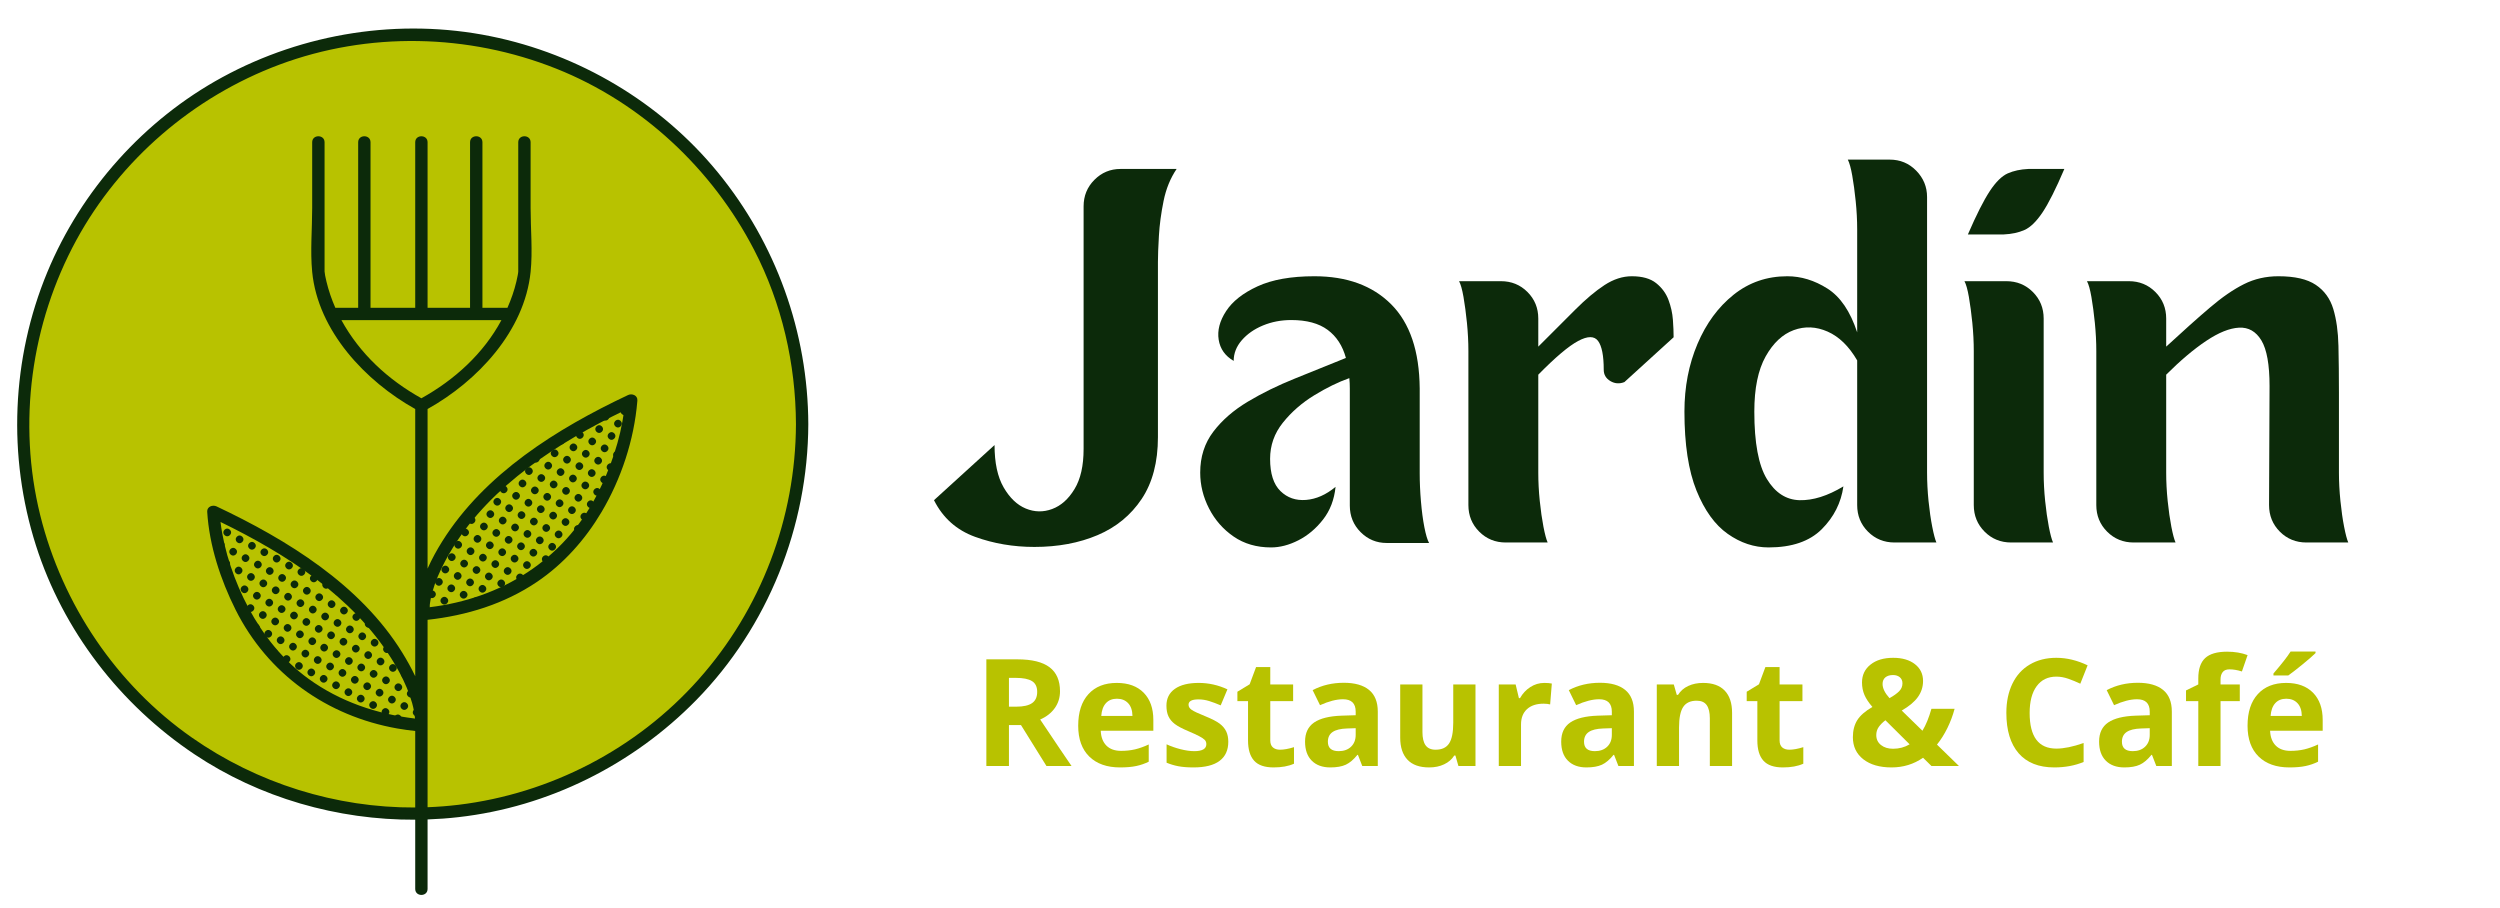 <svg xmlns="http://www.w3.org/2000/svg" xmlns:xlink="http://www.w3.org/1999/xlink" width="449" zoomAndPan="magnify" viewBox="0 0 336.75 122.25" height="163" preserveAspectRatio="xMidYMid meet" version="1.0"><defs><g/><clipPath id="864ee16dfa"><path d="M 3 4 L 108.988 4 L 108.988 110 L 3 110 Z M 3 4 " clip-rule="nonzero"/></clipPath><clipPath id="cc3736a4ad"><path d="M 2 3 L 108.988 3 L 108.988 120.922 L 2 120.922 Z M 2 3 " clip-rule="nonzero"/></clipPath></defs><g clip-path="url(#864ee16dfa)"><path fill="#b8c200" d="M 108.047 57.137 C 108.047 86.109 84.559 109.598 55.586 109.598 C 26.609 109.598 3.121 86.109 3.121 57.137 C 3.121 28.164 26.609 4.676 55.586 4.676 C 84.559 4.676 108.047 28.164 108.047 57.137 Z M 108.047 57.137 " fill-opacity="1" fill-rule="nonzero"/></g><path fill="#0c2a0a" d="M 38.523 77.832 C 38.531 78.113 38.281 78.371 38 78.367 C 37.73 78.367 37.488 78.129 37.48 77.863 C 37.473 77.582 37.723 77.324 38.004 77.328 C 38.273 77.328 38.516 77.566 38.523 77.832 Z M 42.785 77.922 C 42.789 77.641 42.535 77.387 42.258 77.395 C 41.988 77.398 41.75 77.637 41.746 77.906 C 41.738 78.188 41.996 78.441 42.273 78.434 C 42.543 78.43 42.781 78.188 42.785 77.922 Z M 58.602 78.352 C 58.582 78.625 58.824 78.891 59.105 78.902 C 59.371 78.91 59.621 78.68 59.641 78.41 C 59.66 78.133 59.414 77.867 59.133 77.859 C 58.867 77.852 58.617 78.082 58.602 78.352 Z M 62.797 78.434 C 62.789 78.715 63.043 78.969 63.32 78.969 C 63.59 78.965 63.832 78.727 63.84 78.461 C 63.848 78.18 63.594 77.926 63.312 77.926 C 63.047 77.93 62.805 78.164 62.797 78.434 Z M 47.805 91.051 C 47.523 91.047 47.27 91.301 47.273 91.578 C 47.281 91.848 47.52 92.086 47.789 92.094 C 48.066 92.098 48.32 91.844 48.316 91.562 C 48.309 91.293 48.07 91.055 47.805 91.051 Z M 34.949 78.555 C 34.934 78.832 35.18 79.094 35.461 79.102 C 35.727 79.105 35.977 78.875 35.992 78.605 C 36.008 78.328 35.762 78.066 35.48 78.059 C 35.215 78.055 34.965 78.285 34.949 78.555 Z M 68.035 78.602 C 68.047 78.32 67.801 78.062 67.52 78.059 C 67.254 78.059 67.008 78.293 66.996 78.559 C 66.98 78.84 67.23 79.098 67.512 79.102 C 67.777 79.102 68.023 78.867 68.035 78.602 Z M 40.188 78.73 C 40.199 78.453 39.949 78.195 39.668 78.191 C 39.402 78.191 39.156 78.426 39.148 78.695 C 39.137 78.973 39.387 79.234 39.664 79.234 C 39.934 79.234 40.176 79 40.188 78.73 Z M 43.949 78.258 C 43.672 78.246 43.414 78.496 43.41 78.777 C 43.41 79.043 43.645 79.289 43.91 79.301 C 44.191 79.312 44.449 79.062 44.453 78.781 C 44.453 78.516 44.219 78.27 43.949 78.258 Z M 60.789 78.727 C 60.508 78.727 60.258 78.98 60.266 79.262 C 60.273 79.531 60.516 79.766 60.785 79.766 C 61.066 79.77 61.316 79.512 61.305 79.23 C 61.297 78.961 61.055 78.727 60.789 78.727 Z M 64.465 79.281 C 64.445 79.559 64.688 79.824 64.969 79.832 C 65.234 79.844 65.484 79.613 65.504 79.344 C 65.523 79.07 65.281 78.801 65 78.793 C 64.734 78.781 64.484 79.012 64.465 79.281 Z M 32.941 78.859 C 32.664 78.855 32.41 79.113 32.418 79.391 C 32.426 79.66 32.664 79.898 32.934 79.898 C 33.215 79.902 33.465 79.648 33.457 79.367 C 33.453 79.098 33.211 78.863 32.941 78.859 Z M 43.602 90.918 C 43.32 90.914 43.07 91.172 43.078 91.449 C 43.086 91.719 43.328 91.957 43.594 91.957 C 43.875 91.961 44.125 91.703 44.117 91.426 C 44.109 91.156 43.871 90.922 43.602 90.918 Z M 37.152 78.992 C 36.871 78.984 36.613 79.234 36.613 79.516 C 36.617 79.781 36.852 80.023 37.121 80.035 C 37.398 80.043 37.656 79.793 37.656 79.512 C 37.656 79.242 37.418 79 37.152 78.992 Z M 41.363 79.059 C 41.09 79.039 40.82 79.281 40.812 79.562 C 40.801 79.828 41.031 80.078 41.301 80.098 C 41.578 80.121 41.844 79.879 41.852 79.594 C 41.863 79.332 41.633 79.078 41.363 79.059 Z M 57.668 80.031 C 57.66 80.309 57.91 80.566 58.191 80.566 C 58.457 80.566 58.699 80.328 58.707 80.062 C 58.719 79.781 58.469 79.523 58.188 79.527 C 57.918 79.527 57.676 79.762 57.668 80.031 Z M 62.473 79.594 C 62.195 79.578 61.934 79.824 61.93 80.105 C 61.926 80.371 62.16 80.621 62.43 80.633 C 62.707 80.648 62.969 80.398 62.973 80.117 C 62.977 79.852 62.742 79.605 62.473 79.594 Z M 34.625 79.727 C 34.348 79.711 34.086 79.961 34.082 80.242 C 34.082 80.508 34.316 80.754 34.582 80.766 C 34.863 80.777 35.121 80.531 35.125 80.25 C 35.125 79.984 34.895 79.738 34.625 79.727 Z M 38.805 79.859 C 38.523 79.855 38.273 80.113 38.281 80.395 C 38.289 80.66 38.531 80.898 38.797 80.898 C 39.078 80.902 39.332 80.645 39.32 80.363 C 39.312 80.098 39.07 79.859 38.805 79.859 Z M 43.02 79.926 C 42.742 79.91 42.48 80.16 42.477 80.441 C 42.477 80.707 42.707 80.953 42.977 80.965 C 43.254 80.98 43.516 80.73 43.52 80.449 C 43.523 80.184 43.289 79.938 43.02 79.926 Z M 60.375 80.934 C 60.387 80.656 60.141 80.395 59.859 80.391 C 59.594 80.387 59.348 80.621 59.332 80.891 C 59.32 81.168 59.566 81.43 59.848 81.434 C 60.113 81.438 60.359 81.203 60.375 80.934 Z M 61.375 75.066 C 61.383 74.789 61.137 74.531 60.855 74.527 C 60.586 74.527 60.344 74.762 60.332 75.031 C 60.32 75.309 60.57 75.57 60.852 75.57 C 61.117 75.57 61.363 75.336 61.375 75.066 Z M 64.531 75.109 C 64.523 75.387 64.777 75.641 65.059 75.637 C 65.328 75.633 65.566 75.391 65.57 75.125 C 65.574 74.844 65.32 74.59 65.043 74.594 C 64.773 74.602 64.535 74.84 64.531 75.109 Z M 33.594 75.184 C 33.594 74.906 33.336 74.652 33.059 74.66 C 32.789 74.672 32.551 74.91 32.551 75.18 C 32.551 75.461 32.805 75.711 33.086 75.703 C 33.355 75.695 33.59 75.453 33.594 75.184 Z M 37.789 75.258 C 37.793 74.977 37.539 74.723 37.258 74.73 C 36.992 74.734 36.754 74.973 36.75 75.242 C 36.742 75.523 36.996 75.777 37.277 75.77 C 37.547 75.766 37.785 75.523 37.789 75.258 Z M 69.332 74.727 C 69.055 74.719 68.793 74.965 68.793 75.246 C 68.793 75.516 69.027 75.758 69.297 75.77 C 69.574 75.781 69.832 75.531 69.836 75.25 C 69.836 74.984 69.602 74.738 69.332 74.727 Z M 73.527 74.797 C 73.246 74.785 72.988 75.035 72.992 75.316 C 72.992 75.586 73.227 75.828 73.496 75.836 C 73.773 75.844 74.031 75.594 74.031 75.312 C 74.031 75.047 73.793 74.805 73.527 74.797 Z M 61.996 75.891 C 61.984 76.168 62.23 76.43 62.512 76.438 C 62.777 76.441 63.023 76.207 63.039 75.938 C 63.055 75.66 62.809 75.398 62.527 75.395 C 62.258 75.391 62.012 75.621 61.996 75.891 Z M 66.738 75.461 C 66.457 75.449 66.199 75.695 66.195 75.977 C 66.191 76.242 66.426 76.488 66.695 76.504 C 66.973 76.516 67.234 76.266 67.234 75.988 C 67.238 75.719 67.004 75.473 66.738 75.461 Z M 35.258 76.062 C 35.266 75.781 35.016 75.527 34.734 75.527 C 34.465 75.531 34.227 75.766 34.215 76.035 C 34.207 76.312 34.461 76.57 34.738 76.57 C 35.008 76.566 35.25 76.332 35.258 76.062 Z M 71 75.594 C 70.723 75.582 70.461 75.828 70.461 76.109 C 70.457 76.379 70.691 76.621 70.957 76.637 C 71.238 76.648 71.496 76.402 71.5 76.121 C 71.504 75.852 71.27 75.605 71 75.594 Z M 38.957 75.66 C 38.68 75.648 38.418 75.895 38.414 76.176 C 38.41 76.441 38.645 76.688 38.914 76.703 C 39.191 76.715 39.453 76.469 39.453 76.188 C 39.457 75.922 39.227 75.676 38.957 75.66 Z M 60.012 76.195 C 59.734 76.18 59.473 76.426 59.465 76.707 C 59.461 76.973 59.695 77.223 59.961 77.234 C 60.242 77.25 60.504 77.004 60.508 76.723 C 60.512 76.457 60.277 76.207 60.012 76.195 Z M 64.207 76.262 C 63.93 76.246 63.668 76.496 63.664 76.777 C 63.66 77.043 63.895 77.289 64.16 77.301 C 64.441 77.316 64.699 77.066 64.703 76.789 C 64.707 76.52 64.473 76.273 64.207 76.262 Z M 32.164 76.328 C 31.887 76.312 31.625 76.559 31.617 76.84 C 31.613 77.105 31.844 77.352 32.113 77.367 C 32.391 77.387 32.652 77.137 32.66 76.855 C 32.664 76.59 32.434 76.344 32.164 76.328 Z M 35.816 76.902 C 35.809 77.184 36.062 77.438 36.34 77.434 C 36.609 77.43 36.852 77.195 36.855 76.926 C 36.863 76.645 36.609 76.391 36.332 76.395 C 36.062 76.398 35.82 76.637 35.816 76.902 Z M 68.383 76.395 C 68.102 76.395 67.852 76.652 67.859 76.93 C 67.871 77.199 68.113 77.434 68.379 77.434 C 68.66 77.438 68.91 77.18 68.902 76.898 C 68.895 76.633 68.648 76.395 68.383 76.395 Z M 52.016 91.117 C 51.738 91.102 51.477 91.348 51.473 91.629 C 51.469 91.895 51.699 92.145 51.969 92.16 C 52.246 92.172 52.508 91.926 52.512 91.645 C 52.516 91.379 52.285 91.133 52.016 91.117 Z M 40.078 77.031 C 40.07 77.312 40.32 77.57 40.602 77.566 C 40.867 77.566 41.109 77.332 41.121 77.062 C 41.129 76.785 40.879 76.527 40.598 76.527 C 40.332 76.527 40.09 76.766 40.078 77.031 Z M 61.68 77.059 C 61.402 77.043 61.137 77.289 61.133 77.57 C 61.125 77.836 61.359 78.086 61.625 78.102 C 61.902 78.117 62.168 77.871 62.172 77.59 C 62.18 77.324 61.945 77.074 61.68 77.059 Z M 65.871 77.125 C 65.594 77.113 65.332 77.363 65.328 77.645 C 65.324 77.91 65.559 78.156 65.828 78.168 C 66.105 78.18 66.367 77.934 66.371 77.652 C 66.371 77.387 66.141 77.141 65.871 77.125 Z M 34.324 77.742 C 34.344 77.465 34.098 77.203 33.816 77.195 C 33.551 77.188 33.301 77.418 33.285 77.684 C 33.266 77.961 33.512 78.227 33.793 78.234 C 34.059 78.242 34.309 78.012 34.324 77.742 Z M 70.051 77.262 C 69.773 77.258 69.52 77.512 69.527 77.793 C 69.531 78.059 69.773 78.297 70.039 78.301 C 70.32 78.305 70.574 78.051 70.566 77.77 C 70.562 77.5 70.32 77.262 70.051 77.262 Z M 48.691 89.387 C 48.414 89.367 48.148 89.613 48.141 89.895 C 48.133 90.16 48.363 90.41 48.633 90.426 C 48.91 90.445 49.172 90.199 49.18 89.918 C 49.188 89.652 48.957 89.402 48.691 89.387 Z M 36.656 85.379 C 36.66 85.098 36.402 84.848 36.121 84.855 C 35.855 84.863 35.617 85.105 35.617 85.371 C 35.613 85.652 35.871 85.906 36.148 85.895 C 36.418 85.887 36.656 85.645 36.656 85.379 Z M 40.43 84.922 C 40.152 84.902 39.887 85.148 39.879 85.43 C 39.871 85.695 40.102 85.945 40.371 85.961 C 40.648 85.98 40.91 85.738 40.922 85.457 C 40.93 85.191 40.699 84.941 40.43 84.922 Z M 44.605 85.055 C 44.328 85.051 44.074 85.305 44.078 85.582 C 44.082 85.852 44.32 86.09 44.586 86.098 C 44.867 86.102 45.121 85.848 45.117 85.57 C 45.113 85.301 44.875 85.059 44.605 85.055 Z M 48.785 86.23 C 49.066 86.234 49.32 85.98 49.316 85.699 C 49.309 85.434 49.07 85.191 48.801 85.188 C 48.523 85.184 48.27 85.438 48.273 85.719 C 48.277 85.984 48.52 86.223 48.785 86.23 Z M 38.32 86.246 C 38.324 85.965 38.066 85.711 37.789 85.723 C 37.52 85.73 37.281 85.973 37.281 86.238 C 37.281 86.52 37.535 86.77 37.816 86.762 C 38.082 86.754 38.32 86.512 38.32 86.246 Z M 41.543 86.375 C 41.543 86.652 41.801 86.906 42.082 86.895 C 42.348 86.887 42.586 86.645 42.586 86.375 C 42.586 86.098 42.328 85.844 42.051 85.855 C 41.781 85.863 41.547 86.105 41.543 86.375 Z M 46.266 85.922 C 45.984 85.918 45.734 86.176 45.742 86.457 C 45.75 86.723 45.992 86.961 46.262 86.961 C 46.539 86.965 46.793 86.707 46.781 86.426 C 46.773 86.16 46.531 85.922 46.266 85.922 Z M 50.461 86.055 C 50.184 86.051 49.93 86.309 49.941 86.59 C 49.949 86.855 50.191 87.094 50.457 87.094 C 50.738 87.098 50.988 86.84 50.98 86.562 C 50.973 86.293 50.73 86.055 50.461 86.055 Z M 38.949 87.066 C 38.922 87.34 39.16 87.613 39.441 87.629 C 39.707 87.645 39.961 87.418 39.984 87.148 C 40.012 86.875 39.773 86.602 39.492 86.586 C 39.227 86.57 38.973 86.797 38.949 87.066 Z M 43.664 86.719 C 43.383 86.719 43.133 86.977 43.145 87.258 C 43.152 87.527 43.395 87.762 43.664 87.762 C 43.945 87.762 44.195 87.504 44.184 87.227 C 44.176 86.957 43.934 86.723 43.664 86.719 Z M 48.449 87.387 C 48.457 87.105 48.203 86.852 47.922 86.855 C 47.656 86.855 47.414 87.094 47.406 87.363 C 47.398 87.641 47.652 87.898 47.934 87.895 C 48.199 87.891 48.441 87.656 48.449 87.387 Z M 52.168 86.922 C 51.891 86.895 51.621 87.133 51.605 87.414 C 51.59 87.68 51.812 87.934 52.082 87.961 C 52.359 87.984 52.629 87.746 52.645 87.465 C 52.66 87.203 52.438 86.949 52.168 86.922 Z M 41.145 87.52 C 40.867 87.512 40.609 87.766 40.613 88.043 C 40.613 88.312 40.852 88.555 41.121 88.562 C 41.398 88.57 41.656 88.316 41.652 88.035 C 41.652 87.77 41.414 87.527 41.145 87.52 Z M 45.289 88.625 C 45.562 88.652 45.836 88.414 45.852 88.133 C 45.867 87.867 45.641 87.613 45.371 87.59 C 45.098 87.562 44.824 87.801 44.809 88.082 C 44.793 88.348 45.02 88.602 45.289 88.625 Z M 49.074 88.238 C 49.074 88.52 49.328 88.77 49.609 88.762 C 49.879 88.75 50.113 88.508 50.113 88.242 C 50.113 87.961 49.859 87.711 49.578 87.719 C 49.309 87.73 49.074 87.973 49.074 88.238 Z M 44.465 89.254 C 44.184 89.25 43.934 89.508 43.945 89.789 C 43.953 90.055 44.195 90.293 44.461 90.293 C 44.742 90.293 44.996 90.035 44.984 89.758 C 44.977 89.488 44.734 89.254 44.465 89.254 Z M 38.617 88.254 C 38.336 88.242 38.078 88.496 38.082 88.773 C 38.082 89.043 38.316 89.285 38.586 89.293 C 38.863 89.305 39.121 89.051 39.121 88.773 C 39.121 88.504 38.887 88.262 38.617 88.254 Z M 42.809 88.387 C 42.527 88.379 42.273 88.633 42.277 88.914 C 42.281 89.18 42.52 89.422 42.789 89.426 C 43.07 89.434 43.324 89.18 43.32 88.898 C 43.316 88.633 43.074 88.391 42.809 88.387 Z M 47.012 88.52 C 46.734 88.508 46.477 88.758 46.477 89.039 C 46.477 89.309 46.711 89.551 46.98 89.559 C 47.258 89.57 47.516 89.32 47.516 89.039 C 47.516 88.773 47.281 88.527 47.012 88.52 Z M 50.738 89.105 C 50.738 89.387 50.996 89.637 51.273 89.625 C 51.543 89.617 51.777 89.375 51.781 89.109 C 51.781 88.828 51.523 88.578 51.246 88.586 C 50.977 88.594 50.738 88.836 50.738 89.105 Z M 40.785 89.746 C 40.812 89.473 40.574 89.203 40.293 89.188 C 40.027 89.172 39.773 89.395 39.75 89.664 C 39.723 89.941 39.961 90.211 40.242 90.227 C 40.508 90.242 40.762 90.02 40.785 89.746 Z M 49.805 90.742 C 49.789 91.02 50.031 91.285 50.312 91.293 C 50.578 91.301 50.828 91.07 50.848 90.801 C 50.867 90.523 50.621 90.262 50.34 90.25 C 50.074 90.242 49.824 90.473 49.805 90.742 Z M 45.609 90.629 C 45.602 90.906 45.855 91.164 46.137 91.16 C 46.402 91.156 46.645 90.918 46.648 90.648 C 46.656 90.371 46.402 90.113 46.125 90.117 C 45.855 90.121 45.617 90.359 45.609 90.629 Z M 36.293 80.656 C 36.016 80.641 35.754 80.891 35.75 81.172 C 35.742 81.438 35.977 81.684 36.246 81.699 C 36.523 81.715 36.785 81.469 36.789 81.188 C 36.793 80.922 36.562 80.672 36.293 80.656 Z M 40.5 80.727 C 40.223 80.707 39.957 80.949 39.945 81.23 C 39.938 81.496 40.164 81.746 40.434 81.766 C 40.711 81.785 40.977 81.543 40.988 81.262 C 40.996 80.996 40.77 80.746 40.5 80.727 Z M 44.676 80.859 C 44.395 80.852 44.141 81.105 44.145 81.383 C 44.148 81.652 44.383 81.891 44.652 81.898 C 44.934 81.906 45.188 81.652 45.184 81.371 C 45.18 81.105 44.941 80.863 44.676 80.859 Z M 41.941 90.051 C 41.66 90.047 41.406 90.301 41.41 90.582 C 41.418 90.848 41.656 91.086 41.926 91.094 C 42.203 91.098 42.457 90.844 42.453 90.562 C 42.449 90.297 42.207 90.055 41.941 90.051 Z M 33.73 82.434 C 34.008 82.438 34.266 82.184 34.258 81.902 C 34.254 81.633 34.012 81.395 33.746 81.391 C 33.465 81.387 33.211 81.641 33.219 81.918 C 33.223 82.188 33.461 82.426 33.73 82.434 Z M 38.457 82.059 C 38.465 81.781 38.215 81.523 37.934 81.523 C 37.668 81.523 37.426 81.762 37.414 82.027 C 37.406 82.309 37.656 82.566 37.934 82.566 C 38.203 82.566 38.445 82.328 38.457 82.059 Z M 42.145 81.59 C 41.867 81.582 41.609 81.836 41.613 82.113 C 41.613 82.383 41.852 82.625 42.121 82.633 C 42.398 82.641 42.656 82.387 42.652 82.105 C 42.648 81.84 42.414 81.598 42.145 81.59 Z M 46.34 81.723 C 46.062 81.719 45.805 81.969 45.809 82.25 C 45.812 82.52 46.051 82.758 46.32 82.766 C 46.598 82.773 46.852 82.52 46.852 82.238 C 46.848 81.969 46.609 81.73 46.34 81.723 Z M 53.445 89.984 C 53.453 89.707 53.203 89.449 52.922 89.453 C 52.656 89.453 52.414 89.691 52.406 89.957 C 52.395 90.238 52.648 90.496 52.93 90.492 C 53.195 90.492 53.438 90.254 53.445 89.984 Z M 35.422 82.324 C 35.145 82.312 34.883 82.562 34.883 82.844 C 34.883 83.109 35.117 83.355 35.387 83.363 C 35.664 83.375 35.922 83.125 35.926 82.844 C 35.926 82.578 35.691 82.336 35.422 82.324 Z M 40.121 82.941 C 40.137 82.664 39.895 82.398 39.613 82.391 C 39.348 82.383 39.098 82.613 39.082 82.883 C 39.062 83.156 39.309 83.422 39.586 83.43 C 39.852 83.438 40.102 83.207 40.121 82.941 Z M 43.277 83.012 C 43.258 83.289 43.504 83.555 43.785 83.562 C 44.051 83.57 44.301 83.344 44.316 83.074 C 44.336 82.797 44.094 82.531 43.812 82.523 C 43.547 82.516 43.297 82.746 43.277 83.012 Z M 48.023 82.59 C 47.746 82.574 47.48 82.816 47.473 83.098 C 47.469 83.363 47.699 83.613 47.965 83.629 C 48.242 83.648 48.508 83.402 48.516 83.121 C 48.523 82.855 48.293 82.605 48.023 82.59 Z M 37.086 83.191 C 36.809 83.18 36.551 83.43 36.547 83.711 C 36.547 83.977 36.781 84.219 37.051 84.23 C 37.332 84.242 37.59 83.992 37.59 83.711 C 37.59 83.445 37.355 83.199 37.086 83.191 Z M 41.277 83.258 C 41 83.25 40.742 83.5 40.746 83.781 C 40.75 84.051 40.984 84.289 41.254 84.297 C 41.535 84.305 41.789 84.051 41.785 83.773 C 41.785 83.504 41.547 83.262 41.277 83.258 Z M 45.984 83.91 C 45.984 83.629 45.727 83.379 45.445 83.391 C 45.18 83.398 44.941 83.641 44.941 83.91 C 44.941 84.191 45.199 84.441 45.48 84.43 C 45.746 84.422 45.984 84.176 45.984 83.91 Z M 49.141 84.07 C 49.156 84.34 49.406 84.57 49.672 84.562 C 49.949 84.559 50.199 84.293 50.18 84.02 C 50.164 83.766 49.895 83.516 49.648 83.523 C 49.367 83.531 49.125 83.793 49.141 84.07 Z M 38.691 85.094 C 38.969 85.121 39.238 84.883 39.254 84.602 C 39.27 84.336 39.047 84.082 38.777 84.059 C 38.5 84.031 38.23 84.27 38.215 84.551 C 38.199 84.816 38.422 85.07 38.691 85.094 Z M 42.41 84.684 C 42.395 84.961 42.641 85.223 42.922 85.23 C 43.188 85.234 43.438 85.004 43.453 84.734 C 43.469 84.457 43.223 84.195 42.941 84.188 C 42.676 84.184 42.426 84.414 42.41 84.684 Z M 47.137 84.254 C 46.855 84.25 46.602 84.504 46.609 84.785 C 46.613 85.051 46.852 85.293 47.121 85.297 C 47.402 85.301 47.656 85.047 47.648 84.766 C 47.645 84.5 47.406 84.262 47.137 84.254 Z M 54.449 95.621 C 54.73 95.629 54.984 95.375 54.977 95.094 C 54.973 94.824 54.734 94.586 54.465 94.582 C 54.184 94.578 53.93 94.832 53.938 95.109 C 53.941 95.379 54.18 95.617 54.449 95.621 Z M 72.918 63.871 C 72.641 63.863 72.387 64.117 72.391 64.398 C 72.398 64.668 72.637 64.906 72.902 64.91 C 73.184 64.914 73.438 64.66 73.434 64.379 C 73.426 64.113 73.188 63.875 72.918 63.871 Z M 77.207 63.938 C 76.93 63.918 76.664 64.16 76.656 64.441 C 76.648 64.707 76.875 64.957 77.145 64.977 C 77.422 64.996 77.688 64.75 77.695 64.469 C 77.703 64.203 77.473 63.953 77.207 63.938 Z M 81.395 64.07 C 81.113 64.055 80.855 64.305 80.852 64.586 C 80.848 64.852 81.082 65.098 81.352 65.109 C 81.629 65.125 81.891 64.875 81.895 64.594 C 81.895 64.328 81.66 64.082 81.395 64.07 Z M 70.402 64.602 C 70.125 64.59 69.863 64.836 69.859 65.117 C 69.855 65.383 70.09 65.629 70.359 65.645 C 70.637 65.656 70.898 65.41 70.902 65.129 C 70.902 64.863 70.672 64.617 70.402 64.602 Z M 74.598 64.734 C 74.32 64.723 74.059 64.969 74.055 65.25 C 74.055 65.516 74.285 65.762 74.555 65.777 C 74.832 65.789 75.094 65.543 75.098 65.262 C 75.102 64.996 74.867 64.75 74.598 64.734 Z M 78.844 64.867 C 78.562 64.867 78.312 65.125 78.32 65.402 C 78.328 65.672 78.57 65.91 78.84 65.91 C 79.121 65.91 79.371 65.652 79.359 65.375 C 79.352 65.105 79.109 64.871 78.844 64.867 Z M 68.367 65.941 C 68.379 65.66 68.129 65.402 67.852 65.402 C 67.582 65.402 67.34 65.637 67.328 65.902 C 67.316 66.184 67.566 66.441 67.848 66.441 C 68.113 66.445 68.359 66.207 68.367 65.941 Z M 72.047 65.535 C 71.766 65.535 71.516 65.793 71.523 66.07 C 71.535 66.34 71.777 66.574 72.043 66.574 C 72.324 66.574 72.574 66.316 72.566 66.039 C 72.555 65.77 72.312 65.535 72.047 65.535 Z M 76.262 65.602 C 75.984 65.59 75.723 65.836 75.723 66.117 C 75.719 66.383 75.953 66.629 76.223 66.641 C 76.5 66.656 76.762 66.406 76.762 66.125 C 76.766 65.859 76.531 65.613 76.262 65.602 Z M 80.961 66.285 C 80.977 66.008 80.734 65.742 80.453 65.734 C 80.188 65.727 79.938 65.957 79.918 66.227 C 79.902 66.504 80.145 66.766 80.426 66.777 C 80.691 66.781 80.941 66.555 80.961 66.285 Z M 69.543 66.27 C 69.266 66.25 69 66.492 68.992 66.773 C 68.984 67.039 69.215 67.289 69.484 67.309 C 69.762 67.328 70.027 67.082 70.035 66.801 C 70.043 66.535 69.812 66.285 69.543 66.27 Z M 73.738 66.402 C 73.461 66.383 73.199 66.629 73.191 66.91 C 73.184 67.176 73.414 67.426 73.684 67.441 C 73.957 67.457 74.223 67.215 74.23 66.934 C 74.238 66.668 74.008 66.418 73.738 66.402 Z M 77.91 66.535 C 77.629 66.531 77.379 66.789 77.387 67.07 C 77.398 67.34 77.641 67.574 77.906 67.574 C 78.188 67.574 78.438 67.32 78.43 67.039 C 78.418 66.77 78.176 66.535 77.91 66.535 Z M 50.781 94.984 C 50.789 94.703 50.539 94.445 50.258 94.449 C 49.988 94.449 49.746 94.688 49.738 94.957 C 49.73 95.234 49.984 95.492 50.262 95.488 C 50.531 95.488 50.773 95.25 50.781 94.984 Z M 66.984 67.066 C 66.703 67.066 66.453 67.32 66.461 67.602 C 66.469 67.871 66.711 68.105 66.98 68.109 C 67.262 68.109 67.512 67.852 67.504 67.574 C 67.492 67.305 67.254 67.07 66.984 67.066 Z M 70.66 67.68 C 70.633 67.953 70.871 68.227 71.152 68.242 C 71.418 68.258 71.672 68.031 71.699 67.762 C 71.723 67.488 71.484 67.215 71.203 67.199 C 70.941 67.184 70.688 67.41 70.66 67.68 Z M 75.406 67.266 C 75.129 67.25 74.863 67.496 74.855 67.773 C 74.848 68.043 75.078 68.289 75.348 68.309 C 75.625 68.324 75.891 68.082 75.898 67.801 C 75.902 67.535 75.676 67.285 75.406 67.266 Z M 79.055 67.918 C 79.051 68.199 79.309 68.449 79.59 68.441 C 79.855 68.434 80.094 68.191 80.094 67.922 C 80.094 67.641 79.836 67.391 79.559 67.398 C 79.289 67.41 79.055 67.652 79.055 67.918 Z M 52.805 93.715 C 52.527 93.707 52.27 93.957 52.27 94.238 C 52.273 94.508 52.508 94.75 52.777 94.758 C 53.059 94.766 53.312 94.516 53.312 94.234 C 53.309 93.965 53.074 93.723 52.805 93.715 Z M 68.062 68.426 C 68.043 68.703 68.289 68.965 68.57 68.973 C 68.836 68.98 69.082 68.75 69.102 68.48 C 69.117 68.207 68.875 67.941 68.594 67.934 C 68.328 67.926 68.078 68.156 68.062 68.426 Z M 73.363 68.629 C 73.391 68.352 73.152 68.082 72.871 68.066 C 72.605 68.051 72.352 68.273 72.328 68.547 C 72.301 68.82 72.539 69.09 72.82 69.109 C 73.082 69.121 73.34 68.898 73.363 68.629 Z M 84.625 55.398 C 84.625 55.117 84.367 54.867 84.09 54.875 C 83.82 54.883 83.586 55.125 83.582 55.395 C 83.582 55.672 83.84 55.926 84.117 55.918 C 84.387 55.906 84.621 55.668 84.625 55.398 Z M 82.719 57.055 C 82.711 57.332 82.965 57.586 83.246 57.582 C 83.516 57.578 83.754 57.336 83.758 57.07 C 83.762 56.789 83.508 56.535 83.23 56.539 C 82.961 56.547 82.723 56.785 82.719 57.055 Z M 53.07 96.754 C 53.062 97.031 53.312 97.289 53.594 97.289 C 53.859 97.289 54.102 97.051 54.113 96.781 C 54.121 96.504 53.871 96.246 53.59 96.246 C 53.32 96.25 53.078 96.484 53.07 96.754 Z M 80.727 57.273 C 80.445 57.262 80.188 57.512 80.188 57.793 C 80.184 58.059 80.418 58.305 80.688 58.316 C 80.965 58.328 81.227 58.078 81.227 57.797 C 81.227 57.531 80.992 57.285 80.727 57.273 Z M 77.586 58.574 C 77.574 58.852 77.824 59.109 78.102 59.113 C 78.371 59.117 78.617 58.883 78.629 58.613 C 78.641 58.336 78.395 58.074 78.113 58.074 C 77.848 58.07 77.602 58.305 77.586 58.574 Z M 82.891 58.758 C 82.91 58.48 82.668 58.215 82.387 58.207 C 82.121 58.199 81.871 58.426 81.852 58.695 C 81.832 58.973 82.074 59.238 82.355 59.246 C 82.621 59.258 82.871 59.027 82.891 58.758 Z M 56.141 95.449 C 55.863 95.438 55.605 95.684 55.602 95.965 C 55.602 96.234 55.836 96.477 56.105 96.488 C 56.383 96.5 56.641 96.25 56.645 95.973 C 56.645 95.703 56.41 95.461 56.141 95.449 Z M 79.254 59.445 C 79.246 59.727 79.496 59.984 79.777 59.98 C 80.047 59.977 80.285 59.742 80.293 59.473 C 80.301 59.191 80.051 58.938 79.77 58.938 C 79.504 58.941 79.262 59.18 79.254 59.445 Z M 51.934 95.383 C 51.656 95.375 51.402 95.629 51.406 95.91 C 51.41 96.176 51.648 96.418 51.914 96.422 C 52.195 96.43 52.449 96.176 52.445 95.895 C 52.441 95.625 52.203 95.387 51.934 95.383 Z M 77.258 59.738 C 76.977 59.73 76.719 59.98 76.723 60.262 C 76.723 60.527 76.957 60.77 77.227 60.781 C 77.504 60.789 77.762 60.539 77.762 60.258 C 77.762 59.988 77.523 59.746 77.258 59.738 Z M 81.961 60.406 C 81.969 60.129 81.719 59.871 81.438 59.871 C 81.172 59.871 80.93 60.109 80.918 60.375 C 80.91 60.656 81.16 60.914 81.441 60.914 C 81.707 60.914 81.949 60.676 81.961 60.406 Z M 75.23 61.102 C 75.254 60.824 75.016 60.555 74.734 60.539 C 74.473 60.523 74.215 60.746 74.191 61.016 C 74.164 61.293 74.402 61.562 74.684 61.578 C 74.949 61.594 75.203 61.371 75.23 61.102 Z M 78.934 60.605 C 78.656 60.586 78.395 60.832 78.387 61.113 C 78.379 61.379 78.609 61.629 78.879 61.645 C 79.156 61.664 79.422 61.418 79.426 61.137 C 79.434 60.871 79.203 60.621 78.934 60.605 Z M 83.125 60.738 C 82.848 60.723 82.586 60.973 82.586 61.254 C 82.582 61.52 82.812 61.766 83.082 61.777 C 83.359 61.793 83.613 61.551 83.625 61.266 C 83.637 61.004 83.395 60.75 83.125 60.738 Z M 76.895 61.938 C 76.906 61.66 76.652 61.402 76.371 61.402 C 76.105 61.406 75.863 61.641 75.855 61.91 C 75.848 62.191 76.098 62.445 76.379 62.445 C 76.645 62.445 76.887 62.207 76.895 61.938 Z M 80.574 61.539 C 80.293 61.539 80.043 61.797 80.051 62.074 C 80.062 62.344 80.305 62.578 80.57 62.578 C 80.852 62.578 81.102 62.32 81.094 62.043 C 81.082 61.773 80.84 61.539 80.574 61.539 Z M 73.871 62.203 C 73.594 62.188 73.332 62.434 73.324 62.715 C 73.316 62.98 73.547 63.227 73.816 63.246 C 74.094 63.262 74.359 63.016 74.363 62.734 C 74.371 62.469 74.141 62.219 73.871 62.203 Z M 78.562 62.797 C 78.566 62.516 78.309 62.262 78.027 62.27 C 77.762 62.277 77.523 62.52 77.52 62.785 C 77.52 63.066 77.773 63.32 78.055 63.312 C 78.32 63.305 78.559 63.062 78.562 62.797 Z M 82.238 62.402 C 81.961 62.402 81.707 62.66 81.719 62.938 C 81.727 63.207 81.969 63.445 82.238 63.445 C 82.516 63.445 82.77 63.188 82.758 62.91 C 82.75 62.641 82.508 62.406 82.238 62.402 Z M 71.27 62.938 C 70.992 62.922 70.73 63.168 70.727 63.449 C 70.719 63.715 70.953 63.965 71.223 63.977 C 71.5 63.992 71.762 63.746 71.766 63.465 C 71.77 63.199 71.539 62.953 71.27 62.938 Z M 75.516 63.07 C 75.238 63.066 74.984 63.32 74.988 63.598 C 74.996 63.867 75.234 64.105 75.504 64.109 C 75.781 64.117 76.035 63.859 76.031 63.582 C 76.023 63.312 75.785 63.074 75.516 63.07 Z M 79.727 63.203 C 79.449 63.191 79.188 63.438 79.188 63.719 C 79.184 63.984 79.418 64.23 79.688 64.242 C 79.965 64.258 80.227 64.008 80.227 63.727 C 80.23 63.461 79.996 63.215 79.727 63.203 Z M 62.66 71.199 C 62.379 71.191 62.125 71.449 62.133 71.727 C 62.137 71.996 62.375 72.234 62.645 72.238 C 62.926 72.242 63.18 71.988 63.172 71.711 C 63.168 71.441 62.926 71.203 62.66 71.199 Z M 66.328 71.762 C 66.316 72.043 66.562 72.301 66.844 72.305 C 67.109 72.309 67.355 72.074 67.371 71.805 C 67.383 71.527 67.133 71.266 66.855 71.266 C 66.586 71.262 66.34 71.496 66.328 71.762 Z M 71.062 71.398 C 70.785 71.387 70.527 71.637 70.527 71.918 C 70.523 72.184 70.758 72.426 71.027 72.438 C 71.309 72.449 71.566 72.199 71.566 71.918 C 71.566 71.652 71.332 71.41 71.062 71.398 Z M 75.285 71.465 C 75.008 71.441 74.738 71.676 74.723 71.961 C 74.707 72.223 74.93 72.477 75.203 72.504 C 75.477 72.527 75.746 72.293 75.766 72.012 C 75.777 71.746 75.555 71.492 75.285 71.465 Z M 46.93 92.715 C 46.648 92.715 46.398 92.973 46.41 93.254 C 46.418 93.52 46.66 93.758 46.926 93.758 C 47.207 93.758 47.461 93.5 47.449 93.223 C 47.441 92.953 47.199 92.719 46.93 92.715 Z M 64.332 72.062 C 64.055 72.055 63.797 72.305 63.797 72.586 C 63.797 72.852 64.031 73.094 64.301 73.105 C 64.578 73.113 64.836 72.863 64.836 72.582 C 64.836 72.316 64.602 72.074 64.332 72.062 Z M 32.293 72.129 C 32.016 72.117 31.754 72.363 31.75 72.645 C 31.75 72.91 31.98 73.156 32.25 73.172 C 32.527 73.184 32.789 72.938 32.793 72.656 C 32.797 72.391 32.562 72.145 32.293 72.129 Z M 68.543 72.195 C 68.266 72.18 68 72.426 67.992 72.707 C 67.988 72.973 68.219 73.219 68.484 73.238 C 68.762 73.254 69.027 73.012 69.035 72.73 C 69.043 72.465 68.812 72.215 68.543 72.195 Z M 72.191 72.777 C 72.188 73.059 72.441 73.312 72.723 73.305 C 72.992 73.297 73.23 73.059 73.23 72.789 C 73.234 72.508 72.98 72.258 72.699 72.266 C 72.434 72.27 72.195 72.512 72.191 72.777 Z M 53.137 92.551 C 53.125 92.828 53.371 93.09 53.652 93.09 C 53.918 93.094 54.164 92.859 54.18 92.594 C 54.191 92.312 53.941 92.055 53.664 92.051 C 53.395 92.047 53.148 92.281 53.137 92.551 Z M 49.418 92.957 C 49.695 92.98 49.965 92.746 49.98 92.461 C 49.996 92.199 49.773 91.945 49.504 91.918 C 49.227 91.895 48.957 92.129 48.941 92.414 C 48.926 92.676 49.148 92.93 49.418 92.957 Z M 61.199 73.371 C 61.191 73.648 61.441 73.906 61.723 73.906 C 61.992 73.902 62.23 73.664 62.238 73.398 C 62.246 73.117 61.996 72.859 61.715 72.863 C 61.449 72.867 61.207 73.102 61.199 73.371 Z M 65.461 73.422 C 65.445 73.699 65.691 73.965 65.969 73.969 C 66.238 73.977 66.484 73.746 66.504 73.48 C 66.52 73.203 66.277 72.938 65.996 72.93 C 65.73 72.922 65.48 73.152 65.461 73.422 Z M 33.953 72.996 C 33.672 72.988 33.418 73.238 33.418 73.52 C 33.418 73.785 33.652 74.027 33.922 74.039 C 34.203 74.047 34.461 73.797 34.457 73.516 C 34.457 73.246 34.223 73.004 33.953 72.996 Z M 70.199 73.062 C 69.918 73.051 69.66 73.301 69.66 73.582 C 69.66 73.848 69.895 74.094 70.16 74.105 C 70.441 74.113 70.699 73.867 70.699 73.586 C 70.703 73.316 70.465 73.074 70.199 73.062 Z M 74.395 73.129 C 74.113 73.121 73.855 73.371 73.855 73.652 C 73.855 73.918 74.094 74.16 74.359 74.172 C 74.641 74.18 74.898 73.93 74.898 73.648 C 74.898 73.383 74.66 73.141 74.395 73.129 Z M 62.863 74.23 C 62.852 74.508 63.102 74.77 63.383 74.77 C 63.648 74.773 63.895 74.539 63.906 74.27 C 63.918 73.992 63.668 73.73 63.387 73.73 C 63.121 73.727 62.875 73.961 62.863 74.23 Z M 31.426 73.797 C 31.145 73.785 30.887 74.035 30.887 74.316 C 30.883 74.582 31.121 74.824 31.387 74.836 C 31.668 74.848 31.926 74.598 31.926 74.316 C 31.926 74.051 31.691 73.805 31.426 73.797 Z M 35.621 73.863 C 35.34 73.852 35.082 74.102 35.082 74.383 C 35.082 74.652 35.32 74.895 35.586 74.902 C 35.867 74.914 36.125 74.664 36.125 74.383 C 36.125 74.113 35.887 73.871 35.621 73.863 Z M 67.641 74.902 C 67.922 74.91 68.176 74.652 68.168 74.375 C 68.164 74.105 67.926 73.867 67.656 73.863 C 67.375 73.859 67.121 74.113 67.129 74.391 C 67.133 74.66 67.371 74.898 67.641 74.902 Z M 71.324 74.422 C 71.309 74.699 71.555 74.965 71.836 74.969 C 72.102 74.977 72.352 74.742 72.367 74.477 C 72.383 74.199 72.137 73.934 71.855 73.93 C 71.59 73.922 71.34 74.156 71.324 74.422 Z M 44.742 92.297 C 44.738 92.578 44.996 92.832 45.273 92.824 C 45.543 92.816 45.781 92.578 45.785 92.309 C 45.789 92.031 45.531 91.777 45.254 91.785 C 44.984 91.789 44.746 92.031 44.742 92.297 Z M 77.047 68.199 C 76.766 68.195 76.516 68.453 76.52 68.73 C 76.527 69 76.77 69.238 77.035 69.242 C 77.316 69.242 77.57 68.988 77.562 68.707 C 77.555 68.441 77.312 68.203 77.047 68.199 Z M 65.527 69.242 C 65.523 69.523 65.773 69.777 66.055 69.773 C 66.324 69.77 66.562 69.531 66.57 69.266 C 66.578 68.984 66.324 68.73 66.043 68.734 C 65.777 68.734 65.535 68.973 65.527 69.242 Z M 70.766 69.387 C 70.766 69.105 70.508 68.855 70.23 68.867 C 69.961 68.875 69.727 69.117 69.727 69.387 C 69.727 69.668 69.984 69.918 70.262 69.906 C 70.531 69.898 70.766 69.656 70.766 69.387 Z M 73.988 69.438 C 73.98 69.719 74.23 69.973 74.512 69.973 C 74.781 69.973 75.023 69.738 75.031 69.469 C 75.039 69.188 74.789 68.93 74.508 68.934 C 74.242 68.934 74 69.168 73.988 69.438 Z M 78.727 69.066 C 78.449 69.055 78.191 69.301 78.188 69.582 C 78.184 69.848 78.418 70.094 78.688 70.105 C 78.965 70.121 79.227 69.871 79.227 69.59 C 79.23 69.324 78.996 69.078 78.727 69.066 Z M 48.074 94.074 C 48.055 94.348 48.301 94.613 48.582 94.625 C 48.848 94.633 49.098 94.402 49.113 94.133 C 49.133 93.855 48.891 93.59 48.609 93.582 C 48.344 93.574 48.094 93.805 48.074 94.074 Z M 63 70.012 C 62.973 70.285 63.211 70.559 63.492 70.574 C 63.758 70.59 64.012 70.363 64.035 70.094 C 64.062 69.82 63.824 69.547 63.543 69.531 C 63.277 69.516 63.023 69.742 63 70.012 Z M 68.234 70.141 C 68.25 69.863 68 69.602 67.719 69.598 C 67.453 69.594 67.207 69.828 67.195 70.098 C 67.18 70.375 67.43 70.637 67.707 70.641 C 67.977 70.645 68.223 70.41 68.234 70.141 Z M 71.953 69.734 C 71.68 69.707 71.406 69.945 71.391 70.227 C 71.375 70.492 71.602 70.746 71.871 70.77 C 72.145 70.797 72.418 70.559 72.434 70.277 C 72.449 70.012 72.223 69.758 71.953 69.734 Z M 30.609 71.199 C 30.328 71.195 30.078 71.453 30.086 71.73 C 30.094 72 30.336 72.238 30.605 72.238 C 30.883 72.242 31.137 71.984 31.129 71.703 C 31.117 71.438 30.875 71.199 30.609 71.199 Z M 50.605 93.262 C 50.582 93.539 50.82 93.809 51.102 93.824 C 51.367 93.84 51.621 93.613 51.645 93.344 C 51.672 93.07 51.434 92.797 51.152 92.781 C 50.887 92.77 50.633 92.992 50.605 93.262 Z M 77.855 70.73 C 77.574 70.723 77.316 70.977 77.32 71.254 C 77.324 71.523 77.559 71.766 77.828 71.773 C 78.109 71.781 78.363 71.527 78.363 71.25 C 78.359 70.98 78.121 70.738 77.855 70.73 Z M 73.059 71.102 C 73.047 71.383 73.297 71.641 73.578 71.641 C 73.848 71.637 74.09 71.402 74.098 71.133 C 74.105 70.855 73.855 70.598 73.574 70.598 C 73.309 70.598 73.066 70.836 73.059 71.102 Z M 69.902 71.07 C 69.914 70.793 69.664 70.531 69.383 70.531 C 69.113 70.531 68.871 70.766 68.859 71.035 C 68.848 71.312 69.098 71.57 69.379 71.574 C 69.645 71.574 69.891 71.34 69.902 71.07 Z M 65.188 70.398 C 64.91 70.395 64.656 70.648 64.664 70.93 C 64.668 71.199 64.91 71.438 65.176 71.438 C 65.457 71.441 65.711 71.188 65.703 70.906 C 65.695 70.641 65.457 70.402 65.188 70.398 Z M 54.801 93.434 C 54.801 93.715 55.059 93.965 55.34 93.957 C 55.605 93.949 55.844 93.707 55.844 93.438 C 55.844 93.156 55.586 92.906 55.309 92.918 C 55.039 92.926 54.805 93.168 54.801 93.434 Z M 75.656 70.301 C 75.645 70.578 75.895 70.836 76.172 70.84 C 76.441 70.84 76.684 70.605 76.695 70.34 C 76.707 70.059 76.461 69.801 76.18 69.797 C 75.91 69.797 75.668 70.031 75.656 70.301 Z M 64.086 80.457 C 63.82 80.477 63.59 80.727 63.598 80.992 C 63.605 81.242 63.844 81.496 64.078 81.496 C 64.379 81.5 64.648 81.242 64.637 80.965 C 64.629 80.684 64.363 80.441 64.086 80.457 Z M 81.672 55.641 C 81.535 55.578 81.055 55.992 81.051 56.129 C 81.047 56.402 81.312 56.66 81.59 56.648 C 81.859 56.637 82.094 56.391 82.09 55.992 C 82 55.91 81.859 55.73 81.672 55.641 Z M 33.984 84.418 C 33.922 84.551 34.352 85.027 34.484 85.031 C 34.754 85.035 35.008 84.754 34.992 84.48 C 34.973 84.211 34.723 83.98 34.383 83.926 C 34.242 84.086 34.07 84.23 33.984 84.418 Z M 62.039 81.773 C 62.039 81.508 61.801 81.266 61.535 81.258 C 61.254 81.25 60.984 81.5 61.004 81.777 C 61.02 81.992 61.074 82.207 61.383 82.18 C 61.801 82.176 62.039 82.031 62.039 81.773 Z M 77.254 73.066 C 77.465 72.867 77.457 72.637 77.203 72.516 C 77.051 72.438 76.797 72.41 76.66 72.492 C 76.523 72.57 76.41 72.809 76.406 72.977 C 76.406 73.246 76.613 73.402 76.781 73.422 C 76.988 73.266 77.133 73.18 77.254 73.066 Z M 72.699 61.82 C 72.715 61.594 72.473 61.242 72.324 61.316 C 72.078 61.434 71.824 61.617 71.676 61.84 C 71.57 62 71.914 62.305 72.164 62.312 C 72.43 62.32 72.68 62.09 72.699 61.82 Z M 55.031 91.105 C 55.109 90.898 54.727 90.379 54.559 90.387 C 54.312 90.395 54.082 90.633 54.07 90.887 C 54.059 91.164 54.305 91.422 54.699 91.426 C 54.773 91.359 54.977 91.262 55.031 91.105 Z M 66.457 80.648 C 66.801 80.672 67.172 80.406 67.168 80.223 C 67.164 79.965 66.91 79.723 66.645 79.727 C 66.367 79.727 66.117 79.984 66.133 80.383 C 66.199 80.441 66.32 80.641 66.457 80.648 Z M 36.5 87.668 C 36.457 87.738 36.582 87.914 36.641 88.039 C 36.672 88.109 36.719 88.168 36.762 88.23 C 36.934 88.457 37.172 88.477 37.32 88.23 C 37.406 88.09 37.449 87.859 37.391 87.719 C 37.332 87.562 37.133 87.457 36.957 87.297 C 36.766 87.441 36.586 87.527 36.5 87.668 Z M 30.09 75.676 C 30.031 75.98 30.301 76.434 30.48 76.438 C 30.742 76.438 30.988 76.191 30.992 75.926 C 31 75.648 30.75 75.391 30.363 75.395 C 30.305 75.453 30.117 75.547 30.09 75.676 Z M 44.867 93.797 C 44.777 93.648 44.582 93.48 44.426 93.473 C 44.27 93.465 44.074 93.613 43.945 93.742 C 43.824 93.863 43.855 94.016 44.047 94.102 C 44.254 94.195 44.449 94.305 44.672 94.418 C 44.871 94.238 45.008 94.031 44.867 93.797 Z M 72.98 77.078 C 73.188 76.934 73.168 76.777 73.008 76.613 C 72.797 76.406 72.469 76.414 72.27 76.629 C 72.031 76.883 72.086 77.184 72.438 77.453 C 72.629 77.32 72.805 77.199 72.98 77.078 Z M 29.777 72.875 C 29.652 72.883 29.418 73.027 29.43 73.066 C 29.492 73.352 29.602 73.625 29.703 73.898 C 29.707 73.91 29.766 73.902 29.797 73.898 C 30.047 73.879 30.266 73.625 30.262 73.371 C 30.254 73.117 30.031 72.859 29.777 72.875 Z M 75.527 59.898 C 75.688 59.895 75.914 59.793 75.988 59.664 C 76.07 59.523 76.047 59.289 75.996 59.113 C 75.949 58.945 75.797 58.91 75.637 59.035 C 75.453 59.172 75.262 59.297 75.062 59.438 C 75.113 59.719 75.273 59.902 75.527 59.898 Z M 45.109 79.867 C 45.184 80.102 45.363 80.234 45.605 80.227 C 45.859 80.219 46.035 80.086 46.094 79.816 C 45.863 79.617 45.641 79.426 45.41 79.223 C 45.141 79.398 45.02 79.59 45.109 79.867 Z M 30.953 78.246 C 30.918 78.469 31.238 79.035 31.348 79.027 C 31.371 79.023 31.391 79.016 31.41 79.008 C 31.676 78.918 31.809 78.73 31.785 78.453 C 31.766 78.191 31.512 77.984 31.152 77.996 C 31.113 78.043 30.969 78.133 30.953 78.246 Z M 57.82 81.582 C 57.738 81.332 57.559 81.168 57.309 81.211 C 57.227 81.23 57.18 81.48 57.125 81.629 C 57.094 81.707 57.086 81.797 57.066 81.879 C 57.008 82.141 57.141 82.281 57.406 82.219 C 57.676 82.16 57.816 81.98 57.848 81.699 C 57.84 81.664 57.832 81.621 57.82 81.582 Z M 64.535 68.863 C 64.688 68.777 64.84 68.602 64.887 68.438 C 64.949 68.211 64.809 68.02 64.562 67.902 C 64.352 68.148 64.145 68.383 63.922 68.641 C 64.098 68.852 64.301 68.996 64.535 68.863 Z M 46.168 95.156 C 46.258 95.195 46.426 95.234 46.457 95.195 C 46.531 95.102 46.582 94.957 46.57 94.84 C 46.543 94.582 46.375 94.414 46.117 94.391 C 45.809 94.363 45.625 94.531 45.543 94.848 C 45.762 94.957 45.961 95.066 46.168 95.156 Z M 43.051 92.703 C 42.832 92.527 42.504 92.547 42.348 92.773 C 42.301 92.844 42.301 93.031 42.352 93.07 C 42.574 93.234 42.82 93.363 43.055 93.5 C 43.309 93.176 43.301 92.902 43.051 92.703 Z M 68.785 64.758 C 68.949 64.703 69.141 64.539 69.191 64.383 C 69.242 64.227 69.133 64.02 69.078 63.75 C 68.734 64.023 68.488 64.223 68.23 64.43 C 68.359 64.691 68.555 64.832 68.785 64.758 Z M 83.578 59.363 C 83.445 59.613 83.516 59.84 83.734 60.004 C 83.863 60.102 84.004 60.18 84.043 59.902 C 84.082 59.648 84.168 59.406 84.242 59.117 C 83.934 59.023 83.715 59.109 83.578 59.363 Z M 58.875 82.078 C 58.602 82.141 58.469 82.332 58.48 82.668 C 58.832 82.617 59.156 82.574 59.516 82.523 C 59.379 82.156 59.18 82.008 58.875 82.078 Z M 47.91 95.293 C 47.613 95.176 47.406 95.301 47.238 95.602 C 47.562 95.723 47.867 95.84 48.215 95.977 C 48.285 95.633 48.199 95.406 47.91 95.293 Z M 55.781 97.719 C 55.754 97.344 55.594 97.145 55.289 97.121 C 55.02 97.102 54.832 97.246 54.75 97.57 C 55.098 97.617 55.426 97.668 55.781 97.719 Z M 69.648 79.211 C 69.453 78.953 69.23 78.84 68.949 78.992 C 68.699 79.129 68.594 79.344 68.73 79.672 C 69.051 79.508 69.34 79.363 69.648 79.211 Z M 32.332 81.504 C 32.551 81.301 32.648 81.125 32.559 80.883 C 32.457 80.621 32.262 80.512 31.867 80.543 C 32.035 80.887 32.176 81.176 32.332 81.504 Z M 41.512 92.492 C 41.648 92.219 41.59 92 41.375 91.832 C 41.156 91.66 40.93 91.676 40.691 91.895 C 40.984 92.105 41.242 92.297 41.512 92.492 Z M 29.445 70.754 C 29.391 70.508 29.23 70.359 28.918 70.344 C 28.973 70.688 29.02 71 29.078 71.375 C 29.371 71.195 29.504 71.016 29.445 70.754 Z M 78.656 57.254 C 78.875 57.473 79.078 57.5 79.289 57.375 C 79.496 57.254 79.598 57.066 79.527 56.777 C 79.23 56.938 78.957 57.09 78.656 57.254 Z M 32.887 71.434 C 33.098 71.555 33.305 71.531 33.516 71.316 C 33.223 71.152 32.945 71 32.652 70.832 C 32.578 71.129 32.684 71.312 32.887 71.434 Z M 75.641 74.281 C 75.559 74.414 75.559 74.598 75.52 74.758 C 75.566 74.773 75.613 74.793 75.656 74.812 C 75.855 74.594 76.051 74.375 76.27 74.129 C 75.973 74.004 75.766 74.082 75.641 74.281 Z M 35.156 72.211 C 34.871 72.051 34.602 71.902 34.285 71.723 C 34.348 72.336 34.707 72.516 35.156 72.211 Z M 30.902 70.109 C 31.031 70.25 31.137 70.438 31.293 70.516 C 31.43 70.582 31.625 70.516 31.793 70.508 C 31.793 70.477 31.793 70.445 31.793 70.41 C 31.523 70.281 31.258 70.148 30.988 70.016 C 30.961 70.047 30.93 70.078 30.902 70.109 Z M 50.879 84.688 C 50.734 85.168 50.984 85.453 51.484 85.387 C 51.27 85.137 51.086 84.922 50.879 84.688 Z M 29.309 69.176 C 29.391 69.664 29.688 69.816 30.102 69.57 C 29.832 69.438 29.582 69.312 29.309 69.176 Z M 36.738 73.133 C 36.477 72.973 36.234 72.824 35.945 72.648 C 36.051 73.184 36.316 73.332 36.738 73.133 Z M 46.785 80.492 C 46.703 80.867 46.922 81.102 47.359 81.074 C 47.16 80.871 46.969 80.68 46.785 80.492 Z M 53.84 88.805 C 53.68 88.547 53.531 88.305 53.359 88.031 C 53.188 88.5 53.359 88.77 53.84 88.805 Z M 49.879 96.508 C 49.664 96.078 49.422 96.016 49.062 96.277 C 49.336 96.355 49.59 96.426 49.879 96.508 Z M 65.816 66.66 C 65.621 66.852 65.445 67.027 65.25 67.223 C 65.668 67.195 65.793 67.07 65.816 66.66 Z M 65.816 66.66 " fill-opacity="1" fill-rule="evenodd"/><g clip-path="url(#cc3736a4ad)"><path fill="#0c2a0a" d="M 108.879 57.137 C 108.828 70.93 103.453 84.43 93.781 94.305 C 85.25 103.012 73.887 108.695 61.758 110.07 C 60.375 110.23 58.984 110.328 57.594 110.379 C 57.594 113.5 57.594 116.621 57.594 119.742 C 57.594 120.816 55.93 120.816 55.93 119.742 C 55.93 116.633 55.93 113.523 55.93 110.414 C 45.438 110.465 34.977 107.465 26.211 101.613 C 16.195 94.922 8.492 84.953 4.832 73.445 C 1.016 61.445 1.547 48.301 6.371 36.664 C 10.961 25.59 19.418 16.133 29.957 10.398 C 40.922 4.426 53.844 2.395 66.102 4.883 C 78 7.293 88.984 13.801 96.684 23.211 C 104.523 32.793 108.836 44.75 108.879 57.137 Z M 67.543 43.121 C 60.359 43.121 53.176 43.121 45.988 43.121 C 48.465 47.645 52.262 51.141 56.762 53.648 C 61.23 51.16 65.113 47.648 67.543 43.121 Z M 94.086 91.535 C 102.512 82.062 107.168 69.809 107.215 57.137 C 107.184 49 105.32 40.883 101.574 33.645 C 95.914 22.707 86.41 13.82 74.93 9.25 C 63.062 4.523 49.609 4.234 37.617 8.715 C 26.062 13.035 16.188 21.5 10.281 32.348 C 4.168 43.582 2.336 56.977 5.422 69.414 C 8.406 81.426 15.68 92.246 25.848 99.352 C 34.664 105.512 45.23 108.824 55.93 108.77 C 55.93 105.336 55.93 101.898 55.93 98.465 C 55.125 98.375 54.324 98.27 53.527 98.129 C 44.043 96.457 36.066 90.777 31.734 82.137 C 29.711 78.094 28.184 73.477 27.91 68.93 C 27.867 68.246 28.633 67.961 29.16 68.207 C 38.652 72.688 48.559 78.77 54.199 87.93 C 54.793 88.895 55.398 89.965 55.93 91.086 C 55.93 79.09 55.93 67.09 55.93 55.094 C 49.246 51.367 42.828 44.586 42.051 36.625 C 41.777 33.816 42.051 30.848 42.051 28.027 C 42.051 25.07 42.051 22.117 42.051 19.16 C 42.051 18.086 43.719 18.086 43.719 19.16 C 43.719 24.961 43.719 30.766 43.719 36.57 C 43.719 36.758 43.844 37.414 43.973 37.93 C 44.266 39.137 44.668 40.32 45.168 41.457 C 46.195 41.457 47.219 41.457 48.246 41.457 C 48.246 34.023 48.246 26.594 48.246 19.16 C 48.246 18.086 49.91 18.086 49.91 19.16 C 49.91 26.594 49.91 34.023 49.91 41.457 C 51.918 41.457 53.922 41.457 55.93 41.457 C 55.93 34.023 55.93 26.594 55.93 19.16 C 55.93 18.086 57.594 18.086 57.594 19.16 C 57.594 26.594 57.594 34.023 57.594 41.457 C 59.504 41.457 61.41 41.457 63.316 41.457 C 63.316 34.023 63.316 26.594 63.316 19.16 C 63.316 18.086 64.984 18.086 64.984 19.16 C 64.984 26.594 64.984 34.023 64.984 41.457 C 66.105 41.457 67.23 41.457 68.355 41.457 C 68.855 40.32 69.27 39.141 69.555 37.93 C 69.676 37.414 69.809 36.758 69.809 36.57 C 69.809 30.766 69.809 24.961 69.809 19.16 C 69.809 18.086 71.473 18.086 71.473 19.16 C 71.473 22.117 71.473 25.07 71.473 28.027 C 71.473 30.84 71.762 33.82 71.473 36.625 C 70.656 44.598 64.305 51.352 57.594 55.094 C 57.594 62.258 57.594 69.422 57.594 76.59 C 58.18 75.277 58.875 74.031 59.562 72.934 C 65.293 63.785 75.055 57.715 84.602 53.211 C 85.129 52.961 85.895 53.25 85.855 53.93 C 85.852 53.98 85.848 54.031 85.844 54.082 C 85.414 59.258 83.668 64.52 81.027 68.973 C 78.828 72.68 75.91 75.965 72.328 78.383 C 67.922 81.359 62.844 82.914 57.594 83.488 C 57.594 88.016 57.594 92.547 57.594 97.078 C 57.602 97.293 57.602 97.504 57.594 97.715 C 57.594 101.387 57.594 105.062 57.594 108.734 C 58.984 108.68 60.371 108.574 61.758 108.406 C 74.141 106.91 85.789 100.863 94.086 91.535 Z M 80.383 66.703 C 82.172 63.246 83.594 59.176 84.059 55.312 C 75.258 59.594 66.219 65.301 61 73.773 C 59.578 76.082 58.082 79.082 57.859 81.793 C 67.516 80.629 75.84 75.469 80.383 66.703 Z M 52.762 88.773 C 47.461 80.309 38.539 74.613 29.703 70.309 C 30.176 74.242 31.621 78.418 33.488 81.906 C 35.473 85.605 38.16 88.98 41.578 91.449 C 45.812 94.508 50.75 96.18 55.902 96.789 C 55.68 94.086 54.195 91.062 52.762 88.773 Z M 52.762 88.773 " fill-opacity="1" fill-rule="nonzero"/></g><g fill="#0c2a0a" fill-opacity="1"><g transform="translate(126.207, 73.074)"><g><path d="M 29.766 -50.316 L 32.285 -50.316 C 31.445 -49.078 30.859 -47.641 30.527 -46.004 C 30.195 -44.371 29.984 -42.801 29.898 -41.301 C 29.809 -39.797 29.766 -38.625 29.766 -37.785 L 29.766 -14.188 C 29.766 -10.828 29.035 -8.055 27.578 -5.867 C 26.117 -3.68 24.141 -2.055 21.645 -0.996 C 19.148 0.066 16.309 0.598 13.125 0.598 C 10.297 0.598 7.633 0.145 5.137 -0.762 C 2.641 -1.668 0.797 -3.316 -0.398 -5.699 L 7.758 -13.125 C 7.758 -10.738 8.164 -8.84 8.98 -7.426 C 9.801 -6.012 10.793 -5.059 11.965 -4.574 C 13.137 -4.09 14.32 -4.066 15.512 -4.508 C 16.707 -4.949 17.711 -5.844 18.527 -7.191 C 19.348 -8.539 19.754 -10.34 19.754 -12.594 L 19.754 -45.277 C 19.754 -46.691 20.242 -47.883 21.215 -48.855 C 22.184 -49.828 23.355 -50.316 24.727 -50.316 Z M 29.766 -50.316 "/></g></g></g><g fill="#0c2a0a" fill-opacity="1"><g transform="translate(160.211, 73.074)"><g><path d="M 31.023 -9.348 C 31.023 -8.109 31.078 -6.84 31.191 -5.535 C 31.301 -4.23 31.453 -3.07 31.652 -2.055 C 31.852 -1.039 32.062 -0.332 32.285 0.066 L 26.582 0.066 C 25.211 0.066 24.043 -0.418 23.07 -1.391 C 22.098 -2.363 21.609 -3.559 21.609 -4.973 L 21.609 -20.75 C 21.609 -21.234 21.59 -21.699 21.543 -22.141 C 20.043 -21.609 18.461 -20.836 16.805 -19.82 C 15.148 -18.805 13.746 -17.578 12.594 -16.141 C 11.445 -14.707 10.871 -13.082 10.871 -11.27 C 10.871 -9.281 11.336 -7.832 12.266 -6.926 C 13.191 -6.02 14.34 -5.625 15.711 -5.734 C 17.082 -5.844 18.406 -6.43 19.688 -7.492 C 19.512 -5.766 18.949 -4.297 17.996 -3.082 C 17.047 -1.867 15.941 -0.938 14.684 -0.297 C 13.426 0.344 12.199 0.664 11.004 0.664 C 9.059 0.664 7.379 0.176 5.965 -0.797 C 4.551 -1.77 3.445 -3.027 2.652 -4.574 C 1.855 -6.121 1.457 -7.734 1.457 -9.414 C 1.457 -11.535 2.043 -13.367 3.215 -14.914 C 4.387 -16.461 5.934 -17.809 7.855 -18.961 C 9.777 -20.109 11.887 -21.148 14.188 -22.074 C 16.484 -23.004 18.781 -23.93 21.082 -24.859 C 20.637 -26.496 19.82 -27.754 18.629 -28.637 C 17.434 -29.523 15.801 -29.965 13.723 -29.965 C 12.352 -29.965 11.082 -29.719 9.91 -29.234 C 8.738 -28.75 7.789 -28.086 7.059 -27.246 C 6.332 -26.406 5.965 -25.477 5.965 -24.461 C 4.816 -25.125 4.145 -26.074 3.945 -27.312 C 3.746 -28.551 4.078 -29.832 4.938 -31.156 C 5.801 -32.484 7.215 -33.598 9.18 -34.504 C 11.148 -35.41 13.699 -35.863 16.836 -35.863 C 21.215 -35.863 24.66 -34.605 27.18 -32.086 C 29.699 -29.566 30.98 -25.789 31.023 -20.75 Z M 31.023 -9.348 "/></g></g></g><g fill="#0c2a0a" fill-opacity="1"><g transform="translate(194.281, 73.074)"><g><path d="M 25.523 -35.863 C 26.938 -35.863 28.031 -35.555 28.805 -34.934 C 29.578 -34.316 30.129 -33.566 30.461 -32.68 C 30.793 -31.797 30.992 -30.902 31.059 -29.996 C 31.125 -29.09 31.156 -28.305 31.156 -27.645 L 24.527 -21.609 C 23.863 -21.344 23.234 -21.391 22.637 -21.742 C 22.043 -22.098 21.742 -22.605 21.742 -23.27 C 21.742 -25.168 21.488 -26.461 20.98 -27.145 C 20.473 -27.832 19.578 -27.832 18.297 -27.145 C 17.016 -26.461 15.227 -24.949 12.926 -22.605 L 12.926 -9.414 C 12.926 -8.176 12.992 -6.906 13.125 -5.602 C 13.258 -4.297 13.426 -3.137 13.621 -2.121 C 13.82 -1.105 14.008 -0.398 14.188 0 L 8.551 0 C 7.137 0 5.945 -0.484 4.973 -1.457 C 4 -2.43 3.512 -3.625 3.512 -5.039 L 3.512 -25.789 C 3.512 -27.023 3.445 -28.297 3.316 -29.598 C 3.184 -30.902 3.027 -32.062 2.852 -33.078 C 2.672 -34.094 2.477 -34.801 2.254 -35.199 L 7.887 -35.199 C 9.305 -35.199 10.496 -34.715 11.469 -33.742 C 12.441 -32.77 12.926 -31.578 12.926 -30.164 L 12.926 -26.383 C 14.828 -28.285 16.484 -29.941 17.898 -31.355 C 19.312 -32.77 20.629 -33.875 21.844 -34.672 C 23.059 -35.465 24.285 -35.863 25.523 -35.863 Z M 25.523 -35.863 "/></g></g></g><g fill="#0c2a0a" fill-opacity="1"><g transform="translate(224.971, 73.074)"><g><path d="M 34.605 -9.414 C 34.605 -8.176 34.672 -6.906 34.801 -5.602 C 34.934 -4.297 35.102 -3.137 35.301 -2.121 C 35.5 -1.105 35.688 -0.398 35.863 0 L 30.23 0 C 28.812 0 27.621 -0.484 26.648 -1.457 C 25.676 -2.43 25.191 -3.625 25.191 -5.039 L 25.191 -24.527 C 24.086 -26.43 22.762 -27.719 21.215 -28.406 C 19.668 -29.09 18.141 -29.156 16.641 -28.605 C 15.137 -28.051 13.875 -26.871 12.859 -25.059 C 11.844 -23.246 11.336 -20.77 11.336 -17.633 C 11.336 -13.434 11.898 -10.406 13.027 -8.551 C 14.152 -6.695 15.621 -5.746 17.434 -5.699 C 19.246 -5.656 21.215 -6.277 23.336 -7.559 C 23.023 -5.348 22.055 -3.426 20.418 -1.789 C 18.781 -0.156 16.395 0.664 13.258 0.664 C 11.312 0.664 9.48 0.055 7.758 -1.16 C 6.031 -2.375 4.629 -4.32 3.547 -6.992 C 2.465 -9.668 1.922 -13.215 1.922 -17.633 C 1.922 -20.949 2.508 -23.984 3.68 -26.75 C 4.852 -29.512 6.473 -31.719 8.551 -33.379 C 10.629 -35.035 13.039 -35.863 15.777 -35.863 C 17.633 -35.863 19.434 -35.312 21.18 -34.207 C 22.926 -33.102 24.262 -31.133 25.191 -28.305 L 25.191 -42.16 C 25.191 -43.398 25.125 -44.668 24.992 -45.973 C 24.859 -47.277 24.703 -48.426 24.527 -49.418 C 24.352 -50.414 24.152 -51.133 23.93 -51.574 L 29.566 -51.574 C 30.98 -51.574 32.172 -51.078 33.145 -50.082 C 34.117 -49.09 34.605 -47.906 34.605 -46.535 Z M 34.605 -9.414 "/></g></g></g><g fill="#0c2a0a" fill-opacity="1"><g transform="translate(262.356, 73.074)"><g><path d="M 12.926 -30.164 L 12.926 -9.414 C 12.926 -8.176 12.992 -6.906 13.125 -5.602 C 13.258 -4.297 13.426 -3.137 13.621 -2.121 C 13.82 -1.105 14.008 -0.398 14.188 0 L 8.551 0 C 7.137 0 5.945 -0.484 4.973 -1.457 C 4 -2.43 3.512 -3.625 3.512 -5.039 L 3.512 -25.789 C 3.512 -27.023 3.445 -28.297 3.316 -29.598 C 3.184 -30.902 3.027 -32.062 2.852 -33.078 C 2.672 -34.094 2.477 -34.801 2.254 -35.199 L 7.887 -35.199 C 9.305 -35.199 10.496 -34.715 11.469 -33.742 C 12.441 -32.77 12.926 -31.578 12.926 -30.164 Z M 7.559 -41.496 L 2.719 -41.496 C 3.867 -44.148 4.852 -46.094 5.668 -47.332 C 6.484 -48.57 7.293 -49.363 8.086 -49.719 C 8.883 -50.07 9.812 -50.27 10.871 -50.316 L 15.711 -50.316 C 14.562 -47.617 13.578 -45.664 12.762 -44.449 C 11.945 -43.234 11.137 -42.449 10.34 -42.094 C 9.547 -41.742 8.617 -41.543 7.559 -41.496 Z M 7.559 -41.496 "/></g></g></g><g fill="#0c2a0a" fill-opacity="1"><g transform="translate(278.86, 73.074)"><g><path d="M 36.195 -9.414 C 36.195 -8.176 36.262 -6.906 36.395 -5.602 C 36.527 -4.297 36.691 -3.137 36.891 -2.121 C 37.09 -1.105 37.277 -0.398 37.453 0 L 31.82 0 C 30.406 0 29.211 -0.484 28.238 -1.457 C 27.27 -2.43 26.781 -3.625 26.781 -5.039 L 26.848 -21.082 C 26.848 -23.953 26.484 -25.996 25.754 -27.211 C 25.023 -28.426 24.02 -29.004 22.738 -28.938 C 21.457 -28.871 19.977 -28.273 18.297 -27.145 C 16.617 -26.02 14.828 -24.504 12.926 -22.605 L 12.926 -9.414 C 12.926 -8.176 12.992 -6.906 13.125 -5.602 C 13.258 -4.297 13.426 -3.137 13.621 -2.121 C 13.82 -1.105 14.008 -0.398 14.188 0 L 8.551 0 C 7.137 0 5.945 -0.484 4.973 -1.457 C 4 -2.43 3.512 -3.625 3.512 -5.039 L 3.512 -25.789 C 3.512 -27.023 3.445 -28.297 3.316 -29.598 C 3.184 -30.902 3.027 -32.062 2.852 -33.078 C 2.672 -34.094 2.477 -34.801 2.254 -35.199 L 7.887 -35.199 C 9.305 -35.199 10.496 -34.715 11.469 -33.742 C 12.441 -32.77 12.926 -31.578 12.926 -30.164 L 12.926 -26.383 C 15.227 -28.504 17.191 -30.262 18.828 -31.652 C 20.461 -33.047 21.988 -34.094 23.402 -34.801 C 24.816 -35.512 26.363 -35.863 28.039 -35.863 C 30.25 -35.863 31.93 -35.477 33.078 -34.703 C 34.227 -33.93 35.012 -32.848 35.434 -31.453 C 35.852 -30.062 36.086 -28.406 36.129 -26.484 C 36.172 -24.562 36.195 -22.449 36.195 -20.152 Z M 36.195 -9.414 "/></g></g></g><g fill="#b8c200" fill-opacity="1"><g transform="translate(131.053, 103.177)"><g><path d="M 4.852 -7.988 L 5.836 -7.988 C 6.797 -7.988 7.508 -8.148 7.969 -8.469 C 8.426 -8.789 8.656 -9.293 8.656 -9.98 C 8.656 -10.66 8.422 -11.148 7.953 -11.434 C 7.484 -11.723 6.758 -11.867 5.777 -11.867 L 4.852 -11.867 Z M 4.852 -5.512 L 4.852 0 L 1.809 0 L 1.809 -14.363 L 5.992 -14.363 C 7.945 -14.363 9.387 -14.008 10.324 -13.297 C 11.262 -12.586 11.73 -11.508 11.73 -10.059 C 11.73 -9.215 11.496 -8.465 11.031 -7.805 C 10.566 -7.148 9.91 -6.633 9.059 -6.258 C 11.219 -3.027 12.625 -0.941 13.281 0 L 9.902 0 L 6.473 -5.512 Z M 4.852 -5.512 "/></g></g></g><g fill="#b8c200" fill-opacity="1"><g transform="translate(144.332, 103.177)"><g><path d="M 6.121 -9.059 C 5.484 -9.059 4.988 -8.855 4.629 -8.453 C 4.266 -8.051 4.059 -7.48 4.008 -6.738 L 8.211 -6.738 C 8.199 -7.48 8.008 -8.051 7.633 -8.453 C 7.258 -8.855 6.754 -9.059 6.121 -9.059 Z M 6.543 0.195 C 4.773 0.195 3.391 -0.293 2.398 -1.266 C 1.402 -2.242 0.902 -3.625 0.902 -5.414 C 0.902 -7.254 1.363 -8.676 2.285 -9.68 C 3.203 -10.688 4.477 -11.188 6.102 -11.188 C 7.652 -11.188 8.859 -10.746 9.727 -9.863 C 10.59 -8.98 11.023 -7.758 11.023 -6.199 L 11.023 -4.746 L 3.938 -4.746 C 3.973 -3.895 4.223 -3.23 4.695 -2.75 C 5.168 -2.273 5.828 -2.035 6.68 -2.035 C 7.34 -2.035 7.969 -2.102 8.555 -2.238 C 9.145 -2.379 9.762 -2.598 10.402 -2.898 L 10.402 -0.578 C 9.879 -0.316 9.32 -0.121 8.723 0.004 C 8.129 0.133 7.402 0.195 6.543 0.195 Z M 6.543 0.195 "/></g></g></g><g fill="#b8c200" fill-opacity="1"><g transform="translate(156.217, 103.177)"><g><path d="M 9.234 -3.262 C 9.234 -2.137 8.844 -1.277 8.059 -0.688 C 7.277 -0.098 6.105 0.195 4.547 0.195 C 3.75 0.195 3.066 0.141 2.504 0.035 C 1.941 -0.074 1.414 -0.234 0.922 -0.441 L 0.922 -2.918 C 1.48 -2.656 2.105 -2.438 2.805 -2.258 C 3.504 -2.082 4.117 -1.996 4.648 -1.996 C 5.734 -1.996 6.277 -2.309 6.277 -2.938 C 6.277 -3.172 6.207 -3.363 6.062 -3.512 C 5.918 -3.66 5.668 -3.828 5.316 -4.012 C 4.961 -4.199 4.488 -4.418 3.898 -4.668 C 3.055 -5.02 2.434 -5.348 2.039 -5.648 C 1.641 -5.949 1.355 -6.297 1.176 -6.684 C 0.992 -7.074 0.902 -7.555 0.902 -8.125 C 0.902 -9.102 1.281 -9.855 2.039 -10.387 C 2.793 -10.922 3.867 -11.188 5.254 -11.188 C 6.578 -11.188 7.867 -10.902 9.117 -10.324 L 8.211 -8.164 C 7.664 -8.398 7.148 -8.594 6.672 -8.742 C 6.191 -8.895 5.703 -8.969 5.207 -8.969 C 4.324 -8.969 3.879 -8.73 3.879 -8.254 C 3.879 -7.984 4.023 -7.75 4.309 -7.555 C 4.594 -7.359 5.215 -7.066 6.18 -6.68 C 7.035 -6.332 7.664 -6.008 8.066 -5.707 C 8.465 -5.406 8.758 -5.059 8.949 -4.668 C 9.141 -4.273 9.234 -3.805 9.234 -3.262 Z M 9.234 -3.262 "/></g></g></g><g fill="#b8c200" fill-opacity="1"><g transform="translate(166.215, 103.177)"><g><path d="M 6.199 -2.191 C 6.723 -2.191 7.352 -2.305 8.086 -2.535 L 8.086 -0.305 C 7.34 0.031 6.422 0.195 5.336 0.195 C 4.137 0.195 3.262 -0.105 2.715 -0.711 C 2.168 -1.316 1.895 -2.227 1.895 -3.438 L 1.895 -8.734 L 0.461 -8.734 L 0.461 -10 L 2.113 -11.004 L 2.977 -13.32 L 4.891 -13.32 L 4.891 -10.984 L 7.969 -10.984 L 7.969 -8.734 L 4.891 -8.734 L 4.891 -3.438 C 4.891 -3.012 5.012 -2.699 5.25 -2.496 C 5.488 -2.293 5.805 -2.191 6.199 -2.191 Z M 6.199 -2.191 "/></g></g></g><g fill="#b8c200" fill-opacity="1"><g transform="translate(174.947, 103.177)"><g><path d="M 8.547 0 L 7.969 -1.492 L 7.887 -1.492 C 7.383 -0.859 6.863 -0.418 6.332 -0.172 C 5.797 0.074 5.102 0.195 4.242 0.195 C 3.188 0.195 2.359 -0.105 1.754 -0.707 C 1.148 -1.309 0.844 -2.168 0.844 -3.281 C 0.844 -4.445 1.254 -5.305 2.066 -5.859 C 2.883 -6.414 4.113 -6.719 5.758 -6.777 L 7.664 -6.836 L 7.664 -7.32 C 7.664 -8.434 7.094 -8.988 5.953 -8.988 C 5.074 -8.988 4.043 -8.723 2.859 -8.191 L 1.867 -10.215 C 3.129 -10.879 4.531 -11.207 6.07 -11.207 C 7.543 -11.207 8.676 -10.887 9.461 -10.246 C 10.246 -9.605 10.641 -8.629 10.641 -7.32 L 10.641 0 Z M 7.664 -5.09 L 6.504 -5.051 C 5.633 -5.023 4.984 -4.867 4.559 -4.578 C 4.133 -4.289 3.918 -3.852 3.918 -3.262 C 3.918 -2.418 4.406 -1.996 5.375 -1.996 C 6.066 -1.996 6.621 -2.195 7.039 -2.594 C 7.453 -2.992 7.664 -3.523 7.664 -4.184 Z M 7.664 -5.09 "/></g></g></g><g fill="#b8c200" fill-opacity="1"><g transform="translate(187.096, 103.177)"><g><path d="M 9.352 0 L 8.949 -1.406 L 8.793 -1.406 C 8.473 -0.895 8.016 -0.5 7.426 -0.223 C 6.836 0.059 6.168 0.195 5.414 0.195 C 4.121 0.195 3.148 -0.148 2.496 -0.84 C 1.84 -1.531 1.512 -2.523 1.512 -3.82 L 1.512 -10.984 L 4.508 -10.984 L 4.508 -4.566 C 4.508 -3.777 4.648 -3.18 4.93 -2.785 C 5.215 -2.391 5.66 -2.191 6.277 -2.191 C 7.117 -2.191 7.723 -2.469 8.094 -3.031 C 8.469 -3.59 8.656 -4.52 8.656 -5.816 L 8.656 -10.984 L 11.652 -10.984 L 11.652 0 Z M 9.352 0 "/></g></g></g><g fill="#b8c200" fill-opacity="1"><g transform="translate(200.316, 103.177)"><g><path d="M 7.703 -11.188 C 8.109 -11.188 8.445 -11.16 8.715 -11.102 L 8.488 -8.293 C 8.246 -8.355 7.949 -8.391 7.605 -8.391 C 6.648 -8.391 5.902 -8.145 5.367 -7.652 C 4.836 -7.16 4.566 -6.473 4.566 -5.59 L 4.566 0 L 1.57 0 L 1.57 -10.984 L 3.84 -10.984 L 4.281 -9.137 L 4.43 -9.137 C 4.77 -9.75 5.23 -10.246 5.812 -10.625 C 6.391 -11 7.02 -11.188 7.703 -11.188 Z M 7.703 -11.188 "/></g></g></g><g fill="#b8c200" fill-opacity="1"><g transform="translate(209.45, 103.177)"><g><path d="M 8.547 0 L 7.969 -1.492 L 7.887 -1.492 C 7.383 -0.859 6.863 -0.418 6.332 -0.172 C 5.797 0.074 5.102 0.195 4.242 0.195 C 3.188 0.195 2.359 -0.105 1.754 -0.707 C 1.148 -1.309 0.844 -2.168 0.844 -3.281 C 0.844 -4.445 1.254 -5.305 2.066 -5.859 C 2.883 -6.414 4.113 -6.719 5.758 -6.777 L 7.664 -6.836 L 7.664 -7.32 C 7.664 -8.434 7.094 -8.988 5.953 -8.988 C 5.074 -8.988 4.043 -8.723 2.859 -8.191 L 1.867 -10.215 C 3.129 -10.879 4.531 -11.207 6.07 -11.207 C 7.543 -11.207 8.676 -10.887 9.461 -10.246 C 10.246 -9.605 10.641 -8.629 10.641 -7.32 L 10.641 0 Z M 7.664 -5.09 L 6.504 -5.051 C 5.633 -5.023 4.984 -4.867 4.559 -4.578 C 4.133 -4.289 3.918 -3.852 3.918 -3.262 C 3.918 -2.418 4.406 -1.996 5.375 -1.996 C 6.066 -1.996 6.621 -2.195 7.039 -2.594 C 7.453 -2.992 7.664 -3.523 7.664 -4.184 Z M 7.664 -5.09 "/></g></g></g><g fill="#b8c200" fill-opacity="1"><g transform="translate(221.6, 103.177)"><g><path d="M 11.711 0 L 8.715 0 L 8.715 -6.414 C 8.715 -7.207 8.574 -7.801 8.293 -8.199 C 8.008 -8.594 7.562 -8.793 6.945 -8.793 C 6.105 -8.793 5.5 -8.512 5.129 -7.953 C 4.754 -7.391 4.566 -6.465 4.566 -5.168 L 4.566 0 L 1.57 0 L 1.57 -10.984 L 3.859 -10.984 L 4.262 -9.578 L 4.43 -9.578 C 4.766 -10.109 5.223 -10.512 5.812 -10.781 C 6.398 -11.055 7.062 -11.188 7.809 -11.188 C 9.086 -11.188 10.055 -10.844 10.719 -10.152 C 11.379 -9.461 11.711 -8.465 11.711 -7.16 Z M 11.711 0 "/></g></g></g><g fill="#b8c200" fill-opacity="1"><g transform="translate(234.82, 103.177)"><g><path d="M 6.199 -2.191 C 6.723 -2.191 7.352 -2.305 8.086 -2.535 L 8.086 -0.305 C 7.34 0.031 6.422 0.195 5.336 0.195 C 4.137 0.195 3.262 -0.105 2.715 -0.711 C 2.168 -1.316 1.895 -2.227 1.895 -3.438 L 1.895 -8.734 L 0.461 -8.734 L 0.461 -10 L 2.113 -11.004 L 2.977 -13.32 L 4.891 -13.32 L 4.891 -10.984 L 7.969 -10.984 L 7.969 -8.734 L 4.891 -8.734 L 4.891 -3.438 C 4.891 -3.012 5.012 -2.699 5.25 -2.496 C 5.488 -2.293 5.805 -2.191 6.199 -2.191 Z M 6.199 -2.191 "/></g></g></g><g fill="#b8c200" fill-opacity="1"><g transform="translate(243.551, 103.177)"><g/></g></g><g fill="#b8c200" fill-opacity="1"><g transform="translate(248.777, 103.177)"><g><path d="M 15.09 0 L 11.387 0 L 10.258 -1.109 C 9.004 -0.238 7.59 0.195 6.012 0.195 C 4.414 0.195 3.148 -0.172 2.211 -0.902 C 1.273 -1.637 0.805 -2.629 0.805 -3.879 C 0.805 -4.777 1.004 -5.543 1.398 -6.176 C 1.797 -6.805 2.477 -7.398 3.438 -7.949 C 2.945 -8.512 2.59 -9.051 2.367 -9.562 C 2.145 -10.078 2.035 -10.641 2.035 -11.25 C 2.035 -12.242 2.414 -13.047 3.18 -13.656 C 3.941 -14.266 4.961 -14.57 6.238 -14.57 C 7.457 -14.57 8.43 -14.285 9.16 -13.719 C 9.891 -13.152 10.258 -12.395 10.258 -11.445 C 10.258 -10.664 10.031 -9.953 9.578 -9.309 C 9.125 -8.664 8.395 -8.051 7.387 -7.465 L 10.176 -4.746 C 10.641 -5.512 11.047 -6.496 11.387 -7.703 L 14.508 -7.703 C 14.273 -6.816 13.949 -5.953 13.539 -5.113 C 13.125 -4.273 12.656 -3.527 12.133 -2.879 Z M 3.957 -4.164 C 3.957 -3.602 4.172 -3.152 4.594 -2.82 C 5.016 -2.484 5.559 -2.32 6.219 -2.32 C 7.043 -2.32 7.785 -2.52 8.449 -2.918 L 5.188 -6.16 C 4.809 -5.871 4.508 -5.57 4.289 -5.254 C 4.07 -4.941 3.957 -4.578 3.957 -4.164 Z M 7.484 -11.129 C 7.484 -11.477 7.367 -11.75 7.133 -11.949 C 6.895 -12.148 6.59 -12.25 6.219 -12.25 C 5.781 -12.25 5.434 -12.145 5.184 -11.938 C 4.93 -11.727 4.805 -11.43 4.805 -11.043 C 4.805 -10.465 5.113 -9.832 5.738 -9.137 C 6.301 -9.449 6.734 -9.762 7.035 -10.062 C 7.336 -10.367 7.484 -10.723 7.484 -11.129 Z M 7.484 -11.129 "/></g></g></g><g fill="#b8c200" fill-opacity="1"><g transform="translate(263.863, 103.177)"><g/></g></g><g fill="#b8c200" fill-opacity="1"><g transform="translate(269.088, 103.177)"><g><path d="M 7.906 -12.035 C 6.762 -12.035 5.875 -11.602 5.246 -10.742 C 4.617 -9.883 4.305 -8.68 4.305 -7.141 C 4.305 -3.938 5.504 -2.34 7.906 -2.34 C 8.918 -2.34 10.137 -2.59 11.574 -3.094 L 11.574 -0.539 C 10.395 -0.051 9.078 0.195 7.625 0.195 C 5.535 0.195 3.938 -0.438 2.828 -1.703 C 1.723 -2.973 1.168 -4.789 1.168 -7.16 C 1.168 -8.656 1.441 -9.965 1.984 -11.086 C 2.527 -12.211 3.309 -13.07 4.328 -13.668 C 5.348 -14.27 6.539 -14.57 7.906 -14.57 C 9.305 -14.57 10.703 -14.23 12.113 -13.559 L 11.129 -11.082 C 10.594 -11.336 10.055 -11.559 9.508 -11.75 C 8.965 -11.938 8.434 -12.035 7.906 -12.035 Z M 7.906 -12.035 "/></g></g></g><g fill="#b8c200" fill-opacity="1"><g transform="translate(281.905, 103.177)"><g><path d="M 8.547 0 L 7.969 -1.492 L 7.887 -1.492 C 7.383 -0.859 6.863 -0.418 6.332 -0.172 C 5.797 0.074 5.102 0.195 4.242 0.195 C 3.188 0.195 2.359 -0.105 1.754 -0.707 C 1.148 -1.309 0.844 -2.168 0.844 -3.281 C 0.844 -4.445 1.254 -5.305 2.066 -5.859 C 2.883 -6.414 4.113 -6.719 5.758 -6.777 L 7.664 -6.836 L 7.664 -7.32 C 7.664 -8.434 7.094 -8.988 5.953 -8.988 C 5.074 -8.988 4.043 -8.723 2.859 -8.191 L 1.867 -10.215 C 3.129 -10.879 4.531 -11.207 6.07 -11.207 C 7.543 -11.207 8.676 -10.887 9.461 -10.246 C 10.246 -9.605 10.641 -8.629 10.641 -7.32 L 10.641 0 Z M 7.664 -5.09 L 6.504 -5.051 C 5.633 -5.023 4.984 -4.867 4.559 -4.578 C 4.133 -4.289 3.918 -3.852 3.918 -3.262 C 3.918 -2.418 4.406 -1.996 5.375 -1.996 C 6.066 -1.996 6.621 -2.195 7.039 -2.594 C 7.453 -2.992 7.664 -3.523 7.664 -4.184 Z M 7.664 -5.09 "/></g></g></g><g fill="#b8c200" fill-opacity="1"><g transform="translate(294.055, 103.177)"><g><path d="M 7.645 -8.734 L 5.051 -8.734 L 5.051 0 L 2.055 0 L 2.055 -8.734 L 0.402 -8.734 L 0.402 -10.176 L 2.055 -10.984 L 2.055 -11.789 C 2.055 -13.039 2.359 -13.953 2.977 -14.531 C 3.594 -15.105 4.578 -15.395 5.934 -15.395 C 6.969 -15.395 7.887 -15.238 8.695 -14.934 L 7.93 -12.73 C 7.324 -12.922 6.77 -13.016 6.258 -13.016 C 5.832 -13.016 5.523 -12.891 5.336 -12.637 C 5.145 -12.387 5.051 -12.062 5.051 -11.672 L 5.051 -10.984 L 7.645 -10.984 Z M 7.645 -8.734 "/></g></g></g><g fill="#b8c200" fill-opacity="1"><g transform="translate(301.843, 103.177)"><g><path d="M 6.121 -9.059 C 5.484 -9.059 4.988 -8.855 4.629 -8.453 C 4.266 -8.051 4.059 -7.48 4.008 -6.738 L 8.211 -6.738 C 8.199 -7.48 8.008 -8.051 7.633 -8.453 C 7.258 -8.855 6.754 -9.059 6.121 -9.059 Z M 6.543 0.195 C 4.773 0.195 3.391 -0.293 2.398 -1.266 C 1.402 -2.242 0.902 -3.625 0.902 -5.414 C 0.902 -7.254 1.363 -8.676 2.285 -9.68 C 3.203 -10.688 4.477 -11.188 6.102 -11.188 C 7.652 -11.188 8.859 -10.746 9.727 -9.863 C 10.59 -8.98 11.023 -7.758 11.023 -6.199 L 11.023 -4.746 L 3.938 -4.746 C 3.973 -3.895 4.223 -3.23 4.695 -2.75 C 5.168 -2.273 5.828 -2.035 6.68 -2.035 C 7.34 -2.035 7.969 -2.102 8.555 -2.238 C 9.145 -2.379 9.762 -2.598 10.402 -2.898 L 10.402 -0.578 C 9.879 -0.316 9.32 -0.121 8.723 0.004 C 8.129 0.133 7.402 0.195 6.543 0.195 Z M 4.391 -12.191 L 4.391 -12.457 C 5.52 -13.766 6.289 -14.754 6.699 -15.414 L 10.059 -15.414 L 10.059 -15.207 C 9.719 -14.867 9.137 -14.359 8.316 -13.688 C 7.492 -13.02 6.852 -12.52 6.387 -12.191 Z M 4.391 -12.191 "/></g></g></g></svg>